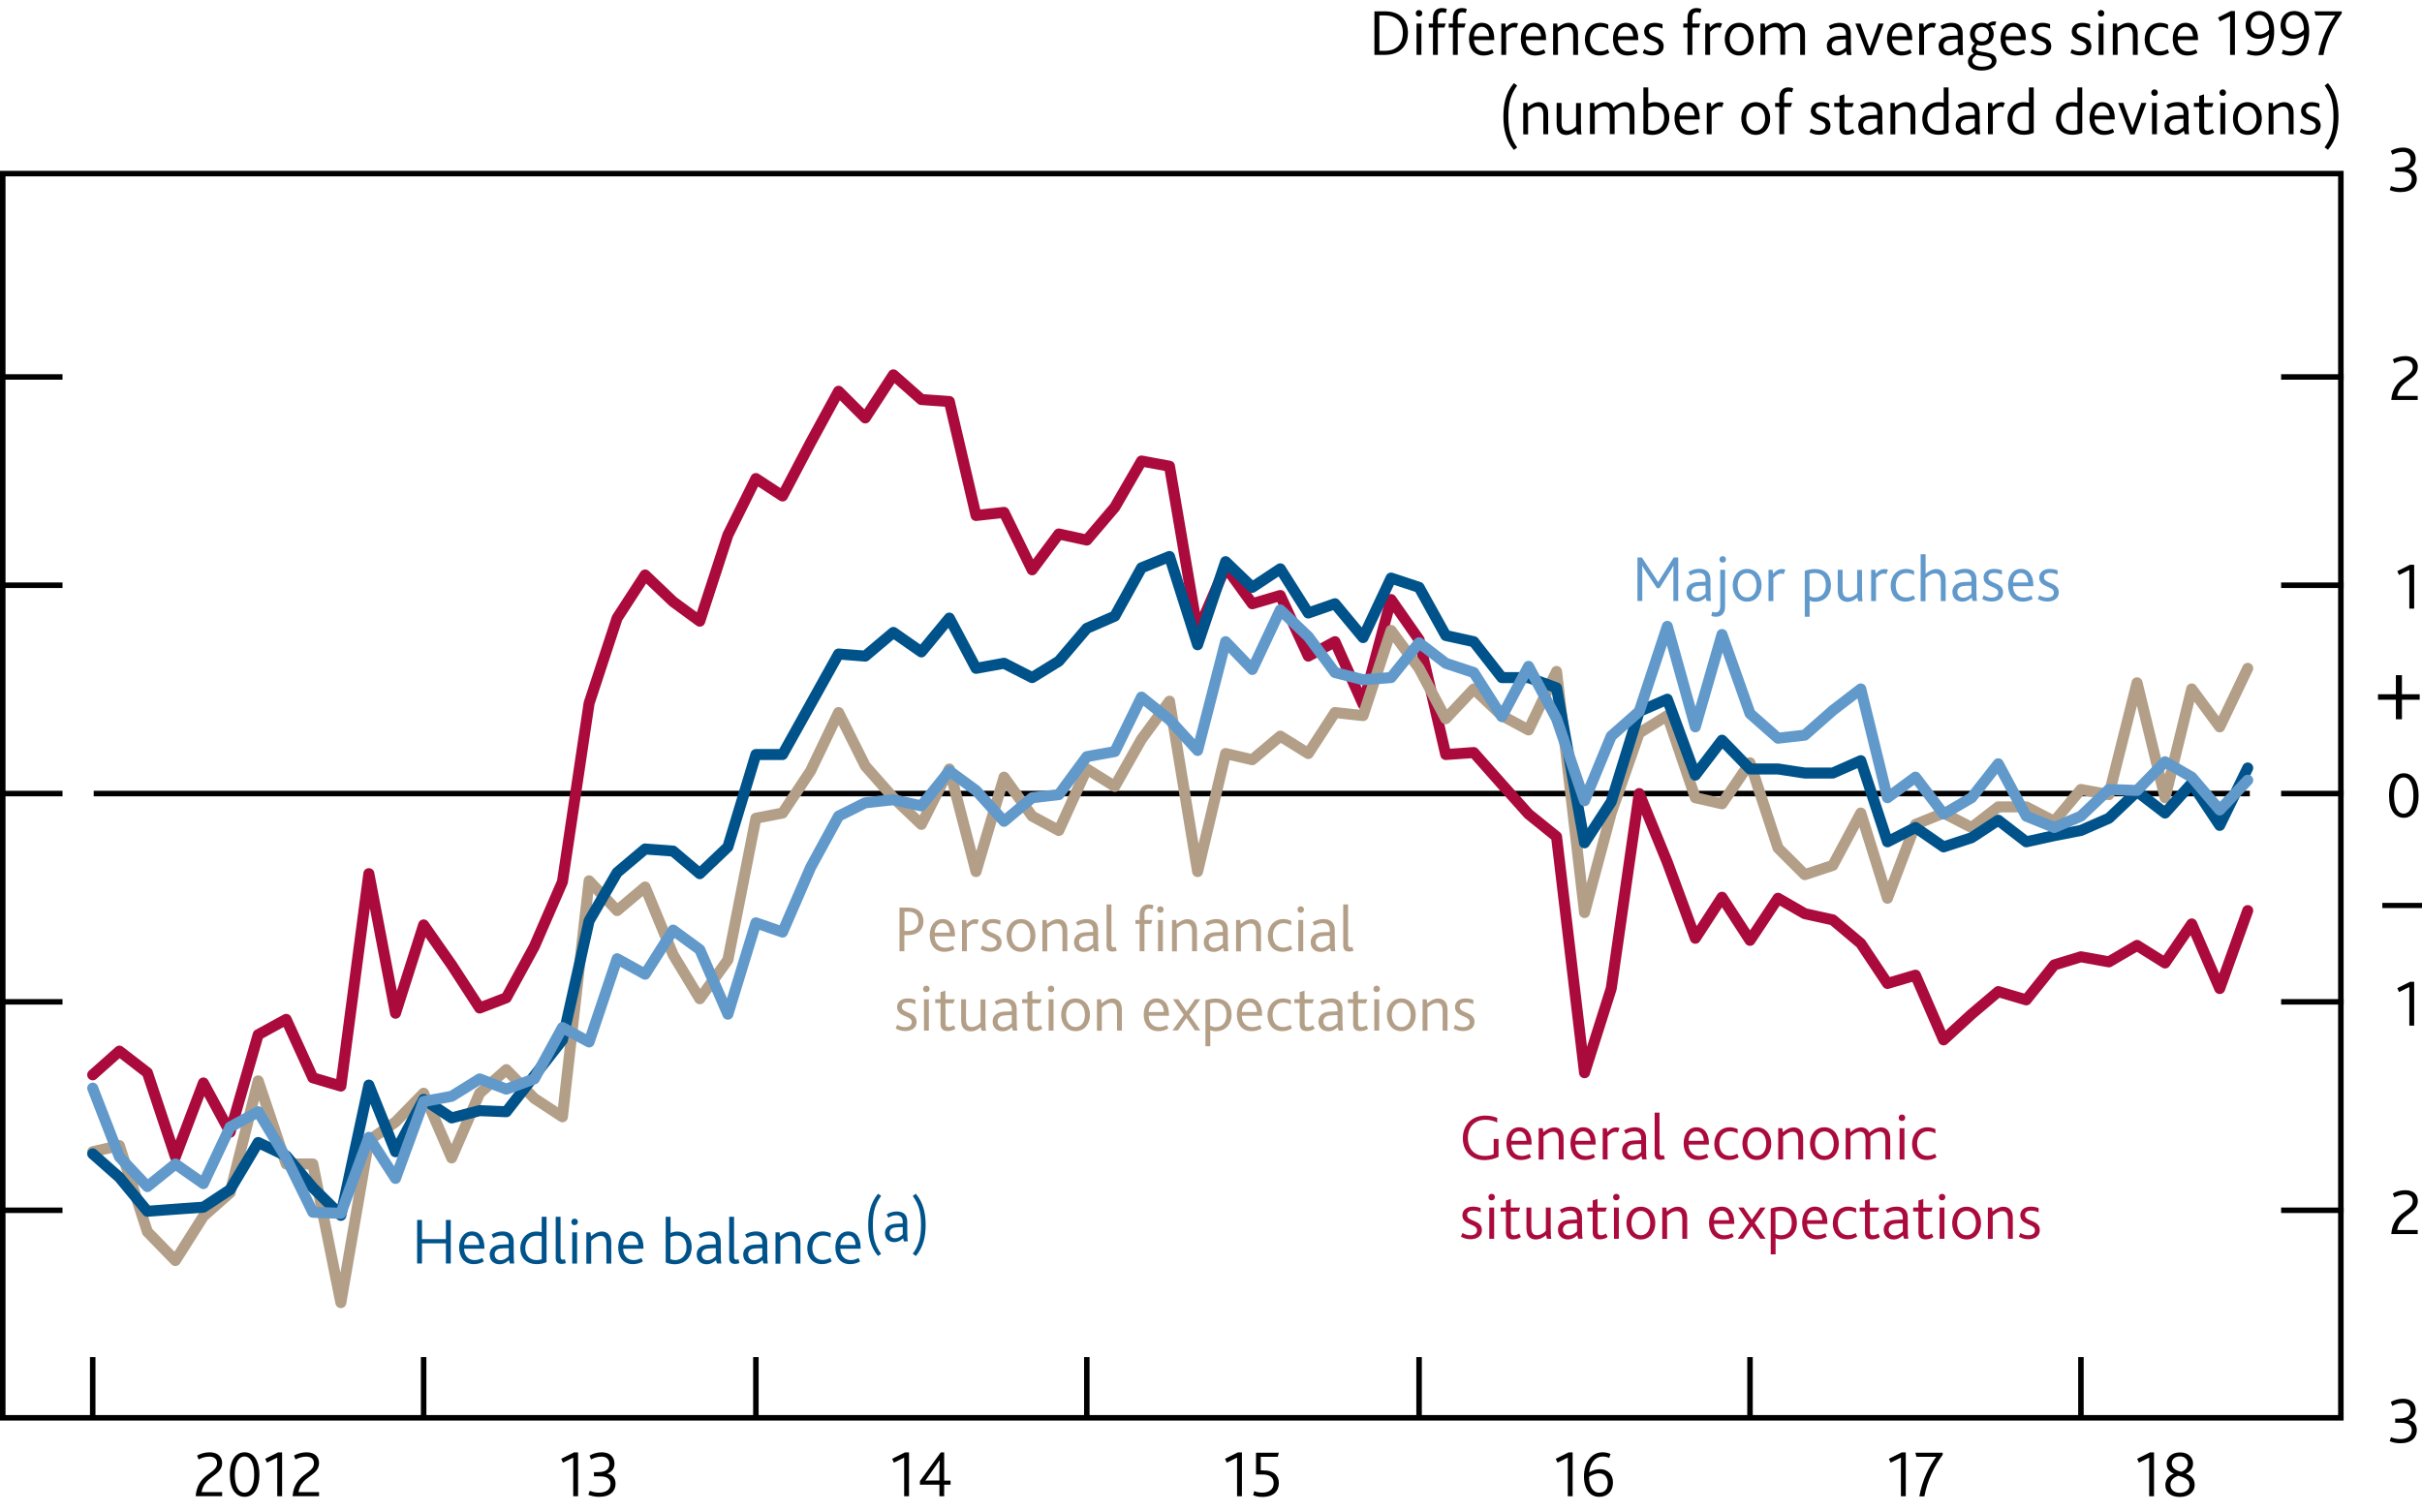 <?xml version="1.0" encoding="utf-8"?>
<!-- Generator: Adobe Illustrator 16.0.0, SVG Export Plug-In . SVG Version: 6.00 Build 0)  -->
<!DOCTYPE svg PUBLIC "-//W3C//DTD SVG 1.1//EN" "http://www.w3.org/Graphics/SVG/1.1/DTD/svg11.dtd">
<svg version="1.1" xmlns="http://www.w3.org/2000/svg" xmlns:xlink="http://www.w3.org/1999/xlink" x="0px" y="0px"
	 width="219.71px" height="137.2px" viewBox="0 0 219.71 137.2" enable-background="new 0 0 219.71 137.2" xml:space="preserve">
<g id="Fan_chart_colours" display="none">
	<polyline display="inline" fill-rule="evenodd" clip-rule="evenodd" fill="#F8BFAD" stroke="#F8BFAD" stroke-width="0.01" points="
		227.27,20.33 231.7,39.01 236.14,42.89 240.57,46.33 245.01,49.08 249.44,48.42 253.88,50.51 258.31,51.91 262.74,53.6 
		267.18,54.9 271.61,55.4 276.05,55.94 280.48,56.48 284.92,56.81 284.92,64.81 280.48,64.47 276.05,63.85 271.61,63.24 
		267.18,62.7 262.74,61.1 258.31,59.26 253.88,57.72 249.44,55.48 245.01,55.78 240.57,52.16 236.14,47.52 231.7,42.23 
		227.27,20.33 	"/>
	<polyline display="inline" fill-rule="evenodd" clip-rule="evenodd" fill="#F8BFAD" stroke="#F8BFAD" stroke-width="0.01" points="
		227.27,20.33 231.7,36.85 236.14,39.76 240.57,42.39 245.01,44.55 249.44,43.66 253.88,45.65 258.31,46.95 262.74,48.54 
		267.18,49.65 271.61,50.11 276.05,50.6 280.48,51.09 284.92,51.41 284.92,56.81 280.48,56.48 276.05,55.94 271.61,55.4 
		267.18,54.9 262.74,53.6 258.31,51.91 253.88,50.51 249.44,48.42 245.01,49.08 240.57,46.33 236.14,42.89 231.7,39.01 
		227.27,20.33 	"/>
	<polyline display="inline" fill-rule="evenodd" clip-rule="evenodd" fill="#F8BFAD" stroke="#F8BFAD" stroke-width="0.01" points="
		227.27,20.33 231.7,35.12 236.14,37.27 240.57,39.26 245.01,40.96 249.44,39.88 253.88,41.79 258.31,43.01 262.74,44.52 
		267.18,45.47 271.61,45.9 276.05,46.36 280.48,46.8 284.92,47.12 284.92,51.41 280.48,51.09 276.05,50.6 271.61,50.11 
		267.18,49.65 262.74,48.54 258.31,46.95 253.88,45.65 249.44,43.66 245.01,44.55 240.57,42.39 236.14,39.76 231.7,36.85 
		227.27,20.33 	"/>
	<polyline display="inline" fill-rule="evenodd" clip-rule="evenodd" fill="#F18670" stroke="#F18670" stroke-width="0.01" points="
		227.27,20.33 231.7,33.64 236.14,35.14 240.57,36.58 245.01,37.87 249.44,36.63 253.88,38.47 258.31,39.62 262.74,41.07 
		267.18,41.88 271.61,42.3 276.05,42.73 280.48,43.13 284.92,43.44 284.92,47.12 280.48,46.8 276.05,46.36 271.61,45.9 
		267.18,45.47 262.74,44.52 258.31,43.01 253.88,41.79 249.44,39.88 245.01,40.96 240.57,39.26 236.14,37.27 231.7,35.12 
		227.27,20.33 	"/>
	<polyline display="inline" fill-rule="evenodd" clip-rule="evenodd" fill="#F18670" stroke="#F18670" stroke-width="0.01" points="
		227.27,20.33 231.7,32.32 236.14,33.23 240.57,34.17 245.01,35.1 249.44,33.71 253.88,35.5 258.31,36.59 262.74,37.97 
		267.18,38.66 271.61,39.05 276.05,39.46 280.48,39.82 284.92,40.13 284.92,43.44 280.48,43.13 276.05,42.73 271.61,42.3 
		267.18,41.88 262.74,41.07 258.31,39.62 253.88,38.47 249.44,36.63 245.01,37.87 240.57,36.58 236.14,35.14 231.7,33.64 
		227.27,20.33 	"/>
	<polyline display="inline" fill-rule="evenodd" clip-rule="evenodd" fill="#F18670" stroke="#F18670" stroke-width="0.01" points="
		227.27,20.33 231.7,31.08 236.14,31.45 240.57,31.94 245.01,32.54 249.44,31.01 253.88,32.74 258.31,33.78 262.74,35.1 
		267.18,35.68 271.61,36.05 276.05,36.43 280.48,36.76 284.92,37.07 284.92,40.13 280.48,39.82 276.05,39.46 271.61,39.05 
		267.18,38.66 262.74,37.97 258.31,36.59 253.88,35.5 249.44,33.71 245.01,35.1 240.57,34.17 236.14,33.23 231.7,32.32 
		227.27,20.33 	"/>
	<polyline display="inline" fill-rule="evenodd" clip-rule="evenodd" fill="#E94D3F" stroke="#E94D3F" stroke-width="0.01" points="
		227.27,20.33 231.7,29.92 236.14,29.77 240.57,29.82 245.01,30.1 249.44,28.45 253.88,30.12 258.31,31.1 262.74,32.37 
		267.18,32.84 271.61,33.2 276.05,33.56 280.48,33.86 284.92,34.16 284.92,37.07 280.48,36.76 276.05,36.43 271.61,36.05 
		267.18,35.68 262.74,35.1 258.31,33.78 253.88,32.74 249.44,31.01 245.01,32.54 240.57,31.94 236.14,31.45 231.7,31.08 
		227.27,20.33 	"/>
	<polyline display="inline" fill-rule="evenodd" clip-rule="evenodd" fill="#E94D3F" stroke="#E94D3F" stroke-width="0.01" points="
		227.27,20.33 231.7,28.79 236.14,28.14 240.57,27.77 245.01,27.75 249.44,25.97 253.88,27.59 258.31,28.52 262.74,29.74 
		267.18,30.1 271.61,30.45 276.05,30.78 280.48,31.05 284.92,31.35 284.92,34.16 280.48,33.86 276.05,33.56 271.61,33.2 
		267.18,32.84 262.74,32.37 258.31,31.1 253.88,30.12 249.44,28.45 245.01,30.1 240.57,29.82 236.14,29.77 231.7,29.92 
		227.27,20.33 	"/>
	<polyline display="inline" fill-rule="evenodd" clip-rule="evenodd" fill="#E94D3F" stroke="#E94D3F" stroke-width="0.01" points="
		227.27,20.33 231.7,26.56 236.14,24.93 240.57,23.73 245.01,23.11 249.44,21.09 253.88,22.61 258.31,23.43 262.74,24.55 
		267.18,24.71 271.61,25.02 276.05,25.31 280.48,25.52 284.92,25.81 284.92,31.35 280.48,31.05 276.05,30.78 271.61,30.45 
		267.18,30.1 262.74,29.74 258.31,28.52 253.88,27.59 249.44,25.97 245.01,27.75 240.57,27.77 236.14,28.14 231.7,28.79 
		227.27,20.33 	"/>
	<polyline display="inline" fill-rule="evenodd" clip-rule="evenodd" fill="#E94D3F" stroke="#E94D3F" stroke-width="0.01" points="
		227.27,20.33 231.7,25.44 236.14,23.3 240.57,21.68 245.01,20.75 249.44,18.61 253.88,20.08 258.31,20.85 262.74,21.92 
		267.18,21.98 271.61,22.26 276.05,22.53 280.48,22.71 284.92,23 284.92,25.81 280.48,25.52 276.05,25.31 271.61,25.02 
		267.18,24.71 262.74,24.55 258.31,23.43 253.88,22.61 249.44,21.09 245.01,23.11 240.57,23.73 236.14,24.93 231.7,26.56 
		227.27,20.33 	"/>
	<polyline display="inline" fill-rule="evenodd" clip-rule="evenodd" fill="#E94D3F" stroke="#E94D3F" stroke-width="0.01" points="
		227.27,20.33 231.7,24.27 236.14,21.62 240.57,19.56 245.01,18.32 249.44,16.04 253.88,17.46 258.31,18.18 262.74,19.19 
		267.18,19.14 271.61,19.42 276.05,19.66 280.48,19.81 284.92,20.09 284.92,23 280.48,22.71 276.05,22.53 271.61,22.26 
		267.18,21.98 262.74,21.92 258.31,20.85 253.88,20.08 249.44,18.61 245.01,20.75 240.57,21.68 236.14,23.3 231.7,25.44 
		227.27,20.33 	"/>
	<polyline display="inline" fill-rule="evenodd" clip-rule="evenodd" fill="#F18670" stroke="#F18670" stroke-width="0.01" points="
		227.27,20.33 231.7,23.04 236.14,19.85 240.57,17.33 245.01,15.75 249.44,13.34 253.88,14.7 258.31,15.37 262.74,16.32 
		267.18,16.16 271.61,16.41 276.05,16.63 280.48,16.75 284.92,17.03 284.92,20.09 280.48,19.81 276.05,19.66 271.61,19.42 
		267.18,19.14 262.74,19.19 258.31,18.18 253.88,17.46 249.44,16.04 245.01,18.32 240.57,19.56 236.14,21.62 231.7,24.27 
		227.27,20.33 	"/>
	<polyline display="inline" fill-rule="evenodd" clip-rule="evenodd" fill="#F18670" stroke="#F18670" stroke-width="0.01" points="
		227.27,20.33 231.7,21.71 236.14,17.93 240.57,14.92 245.01,12.98 249.44,10.43 253.88,11.73 258.31,12.33 262.74,13.22 
		267.18,12.94 271.61,13.17 276.05,13.37 280.48,13.45 284.92,13.73 284.92,17.03 280.48,16.75 276.05,16.63 271.61,16.41 
		267.18,16.16 262.74,16.32 258.31,15.37 253.88,14.7 249.44,13.34 245.01,15.75 240.57,17.33 236.14,19.85 231.7,23.04 
		227.27,20.33 	"/>
	<polyline display="inline" fill-rule="evenodd" clip-rule="evenodd" fill="#F18670" stroke="#F18670" stroke-width="0.01" points="
		227.27,20.33 231.7,20.23 236.14,15.8 240.57,12.23 245.01,9.9 249.44,7.18 253.88,8.41 258.31,8.95 262.74,9.77 267.18,9.35 
		271.61,9.56 276.05,9.73 280.48,9.77 284.92,10.05 284.92,13.73 280.48,13.45 276.05,13.37 271.61,13.17 267.18,12.94 
		262.74,13.22 258.31,12.33 253.88,11.73 249.44,10.43 245.01,12.98 240.57,14.92 236.14,17.93 231.7,21.71 227.27,20.33 	"/>
	<polyline display="inline" fill-rule="evenodd" clip-rule="evenodd" fill="#F8BFAD" stroke="#F8BFAD" stroke-width="0.01" points="
		227.27,20.33 231.7,18.51 236.14,13.31 240.57,9.11 245.01,6.3 249.44,3.4 253.88,4.55 258.31,5 262.74,5.75 267.18,5.18 
		271.61,5.36 276.05,5.49 280.48,5.49 284.92,5.75 284.92,10.05 280.48,9.77 276.05,9.73 271.61,9.56 267.18,9.35 262.74,9.77 
		258.31,8.95 253.88,8.41 249.44,7.18 245.01,9.9 240.57,12.23 236.14,15.8 231.7,20.23 227.27,20.33 	"/>
	<polyline display="inline" fill-rule="evenodd" clip-rule="evenodd" fill="#F8BFAD" stroke="#F8BFAD" stroke-width="0.01" points="
		227.27,20.33 231.7,16.34 236.14,10.19 240.57,5.17 245.01,1.78 249.44,-1.36 253.88,-0.31 258.31,0.04 262.74,0.69 267.18,-0.08 
		271.61,0.07 276.05,0.15 280.48,0.1 284.92,0.35 284.92,5.75 280.48,5.49 276.05,5.49 271.61,5.36 267.18,5.18 262.74,5.75 
		258.31,5 253.88,4.55 249.44,3.4 245.01,6.3 240.57,9.11 236.14,13.31 231.7,18.51 227.27,20.33 	"/>
	<polyline display="inline" fill-rule="evenodd" clip-rule="evenodd" fill="#F8BFAD" stroke="#F8BFAD" stroke-width="0.01" points="
		227.27,20.33 231.7,13.13 236.14,5.55 240.57,-0.66 245.01,-4.92 249.44,-8.42 253.88,-7.52 258.31,-7.31 262.74,-6.81 
		267.18,-7.88 271.61,-7.78 276.05,-7.75 280.48,-7.9 284.92,-7.65 284.92,0.35 280.48,0.1 276.05,0.15 271.61,0.07 267.18,-0.08 
		262.74,0.69 258.31,0.04 253.88,-0.31 249.44,-1.36 245.01,1.78 240.57,5.17 236.14,10.19 231.7,16.34 227.27,20.33 	"/>
	
		<polyline display="inline" fill-rule="evenodd" clip-rule="evenodd" fill="#FBD9CD" stroke="#FBD9CD" stroke-width="0.01" stroke-linecap="square" stroke-miterlimit="10" points="
		225.86,96.01 230.93,117.29 236.01,122.62 241.09,128.06 246.16,133.42 251.24,134.14 256.31,136.94 261.39,138.25 266.46,139.08 
		271.54,140.14 276.61,140.29 281.69,140.5 286.77,140.72 291.84,140.74 291.84,149.85 286.77,149.83 281.69,149.51 276.61,149.23 
		271.54,149.02 266.46,147.62 261.39,146.62 256.31,145.15 251.24,142.18 246.16,141.06 241.09,134.7 236.01,127.9 230.93,120.96 
		225.86,96.01 	"/>
	
		<polyline display="inline" fill-rule="evenodd" clip-rule="evenodd" fill="#F9C5B4" stroke="#F9C5B4" stroke-width="0.01" stroke-linecap="square" stroke-miterlimit="10" points="
		225.86,96.01 230.93,114.82 236.01,119.05 241.09,123.57 246.16,128.27 251.24,128.72 256.31,131.4 261.39,132.6 266.46,133.32 
		271.54,134.15 276.61,134.26 281.69,134.42 286.77,134.58 291.84,134.59 291.84,140.74 286.77,140.72 281.69,140.5 276.61,140.29 
		271.54,140.14 266.46,139.08 261.39,138.25 256.31,136.94 251.24,134.14 246.16,133.42 241.09,128.06 236.01,122.62 230.93,117.29 
		225.86,96.01 	"/>
	
		<polyline display="inline" fill-rule="evenodd" clip-rule="evenodd" fill="#F8BBA8" stroke="#F8BBA8" stroke-width="0.01" stroke-linecap="square" stroke-miterlimit="10" points="
		225.86,96.01 230.93,112.86 236.01,116.22 241.09,120.01 246.16,124.17 251.24,124.41 256.31,127 261.39,128.1 266.46,128.74 
		271.54,129.39 276.61,129.47 281.69,129.59 286.77,129.7 291.84,129.7 291.84,134.59 286.77,134.58 281.69,134.42 276.61,134.26 
		271.54,134.15 266.46,133.32 261.39,132.6 256.31,131.4 251.24,128.72 246.16,128.27 241.09,123.57 236.01,119.05 230.93,114.82 
		225.86,96.01 	"/>
	
		<polyline display="inline" fill-rule="evenodd" clip-rule="evenodd" fill="#F6B09B" stroke="#F6B09B" stroke-width="0.01" stroke-linecap="square" stroke-miterlimit="10" points="
		225.86,96.01 230.93,111.17 236.01,113.79 241.09,116.95 246.16,120.66 251.24,120.71 256.31,123.22 261.39,124.25 266.46,124.8 
		271.54,125.3 276.61,125.35 281.69,125.44 286.77,125.51 291.84,125.5 291.84,129.7 286.77,129.7 281.69,129.59 276.61,129.47 
		271.54,129.39 266.46,128.74 261.39,128.1 256.31,127 251.24,124.41 246.16,124.17 241.09,120.01 236.01,116.22 230.93,112.86 
		225.86,96.01 	"/>
	
		<polyline display="inline" fill-rule="evenodd" clip-rule="evenodd" fill="#F39A82" stroke="#F39A82" stroke-width="0.01" stroke-linecap="square" stroke-miterlimit="10" points="
		225.86,96.01 230.93,109.66 236.01,111.61 241.09,114.2 246.16,117.51 251.24,117.39 256.31,119.83 261.39,120.79 266.46,121.27 
		271.54,121.63 276.61,121.67 281.69,121.72 286.77,121.74 291.84,121.74 291.84,125.5 286.77,125.51 281.69,125.44 276.61,125.35 
		271.54,125.3 266.46,124.8 261.39,124.25 256.31,123.22 251.24,120.71 246.16,120.66 241.09,116.95 236.01,113.79 230.93,111.17 
		225.86,96.01 	"/>
	
		<polyline display="inline" fill-rule="evenodd" clip-rule="evenodd" fill="#F0836B" stroke="#F0836B" stroke-width="0.01" stroke-linecap="square" stroke-miterlimit="10" points="
		225.86,96.01 230.93,108.26 236.01,109.59 241.09,111.66 246.16,114.58 251.24,114.31 256.31,116.69 261.39,117.58 266.46,118 
		271.54,118.23 276.61,118.24 281.69,118.27 286.77,118.26 291.84,118.24 291.84,121.74 286.77,121.74 281.69,121.72 276.61,121.67 
		271.54,121.63 266.46,121.27 261.39,120.79 256.31,119.83 251.24,117.39 246.16,117.51 241.09,114.2 236.01,111.61 230.93,109.66 
		225.86,96.01 	"/>
	
		<polyline display="inline" fill-rule="evenodd" clip-rule="evenodd" fill="#ED6A55" stroke="#ED6A55" stroke-width="0.01" stroke-linecap="square" stroke-miterlimit="10" points="
		225.86,96.01 230.93,106.93 236.01,107.67 241.09,109.25 246.16,111.81 251.24,111.39 256.31,113.71 261.39,114.54 266.46,114.9 
		271.54,115.01 276.61,115 281.69,115 286.77,114.95 291.84,114.94 291.84,118.24 286.77,118.26 281.69,118.27 276.61,118.24 
		271.54,118.23 266.46,118 261.39,117.58 256.31,116.69 251.24,114.31 246.16,114.58 241.09,111.66 236.01,109.59 230.93,108.26 
		225.86,96.01 	"/>
	
		<polyline display="inline" fill-rule="evenodd" clip-rule="evenodd" fill="#EB5D4B" stroke="#EB5D4B" stroke-width="0.01" stroke-linecap="square" stroke-miterlimit="10" points="
		225.86,96.01 230.93,105.64 236.01,105.82 241.09,106.91 246.16,109.12 251.24,108.56 256.31,110.82 261.39,111.6 266.46,111.89 
		271.54,111.88 276.61,111.86 281.69,111.84 286.77,111.75 291.84,111.73 291.84,114.94 286.77,114.95 281.69,115 276.61,115 
		271.54,115.01 266.46,114.9 261.39,114.54 256.31,113.71 251.24,111.39 246.16,111.81 241.09,109.25 236.01,107.67 230.93,106.93 
		225.86,96.01 	"/>
	
		<polyline display="inline" fill-rule="evenodd" clip-rule="evenodd" fill="#E94D3F" stroke="#E94D3F" stroke-width="0.01" stroke-linecap="square" stroke-miterlimit="10" points="
		225.86,96.01 230.93,103.11 236.01,102.17 241.09,102.31 246.16,103.84 251.24,103 256.31,105.15 261.39,105.8 266.46,105.98 
		271.54,105.74 276.61,105.67 281.69,105.6 286.77,105.45 291.84,105.42 291.84,111.73 286.77,111.75 281.69,111.84 276.61,111.86 
		271.54,111.88 266.46,111.89 261.39,111.6 256.31,110.82 251.24,108.56 246.16,109.12 241.09,106.91 236.01,105.82 230.93,105.64 
		225.86,96.01 	"/>
	
		<polyline display="inline" fill-rule="evenodd" clip-rule="evenodd" fill="#EB5D4B" stroke="#EB5D4B" stroke-width="0.01" stroke-linecap="square" stroke-miterlimit="10" points="
		225.86,96.01 230.93,101.82 236.01,100.31 241.09,99.98 246.16,101.16 251.24,100.17 256.31,102.26 261.39,102.86 266.46,102.98 
		271.54,102.62 276.61,102.53 281.69,102.44 286.77,102.25 291.84,102.22 291.84,105.42 286.77,105.45 281.69,105.6 276.61,105.67 
		271.54,105.74 266.46,105.98 261.39,105.8 256.31,105.15 251.24,103 246.16,103.84 241.09,102.31 236.01,102.17 230.93,103.11 
		225.86,96.01 	"/>
	
		<polyline display="inline" fill-rule="evenodd" clip-rule="evenodd" fill="#ED6A55" stroke="#ED6A55" stroke-width="0.01" stroke-linecap="square" stroke-miterlimit="10" points="
		225.86,96.01 230.93,100.5 236.01,98.39 241.09,97.56 246.16,98.38 251.24,97.26 256.31,99.28 261.39,99.82 266.46,99.88 
		271.54,99.39 276.61,99.29 281.69,99.17 286.77,98.94 291.84,98.91 291.84,102.22 286.77,102.25 281.69,102.44 276.61,102.53 
		271.54,102.62 266.46,102.98 261.39,102.86 256.31,102.26 251.24,100.17 246.16,101.16 241.09,99.98 236.01,100.31 230.93,101.82 
		225.86,96.01 	"/>
	
		<polyline display="inline" fill-rule="evenodd" clip-rule="evenodd" fill="#F0836B" stroke="#F0836B" stroke-width="0.01" stroke-linecap="square" stroke-miterlimit="10" points="
		225.86,96.01 230.93,99.09 236.01,96.37 241.09,95.02 246.16,95.46 251.24,94.18 256.31,96.14 261.39,96.61 266.46,96.61 
		271.54,96 276.61,95.87 281.69,95.71 286.77,95.46 291.84,95.42 291.84,98.91 286.77,98.94 281.69,99.17 276.61,99.29 
		271.54,99.39 266.46,99.88 261.39,99.82 256.31,99.28 251.24,97.26 246.16,98.38 241.09,97.56 236.01,98.39 230.93,100.5 
		225.86,96.01 	"/>
	
		<polyline display="inline" fill-rule="evenodd" clip-rule="evenodd" fill="#F39A82" stroke="#F39A82" stroke-width="0.01" stroke-linecap="square" stroke-miterlimit="10" points="
		225.86,96.01 230.93,97.58 236.01,94.19 241.09,92.27 246.16,92.3 251.24,90.86 256.31,92.75 261.39,93.15 266.46,93.08 
		271.54,92.33 276.61,92.18 281.69,91.99 286.77,91.7 291.84,91.65 291.84,95.42 286.77,95.46 281.69,95.71 276.61,95.87 271.54,96 
		266.46,96.61 261.39,96.61 256.31,96.14 251.24,94.18 246.16,95.46 241.09,95.02 236.01,96.37 230.93,99.09 225.86,96.01 	"/>
	
		<polyline display="inline" fill-rule="evenodd" clip-rule="evenodd" fill="#F6B09B" stroke="#F6B09B" stroke-width="0.01" stroke-linecap="square" stroke-miterlimit="10" points="
		225.86,96.01 230.93,95.89 236.01,91.76 241.09,89.21 246.16,88.79 251.24,87.16 256.31,88.97 261.39,89.3 266.46,89.15 
		271.54,88.24 276.61,88.06 281.69,87.85 286.77,87.51 291.84,87.46 291.84,91.65 286.77,91.7 281.69,91.99 276.61,92.18 
		271.54,92.33 266.46,93.08 261.39,93.15 256.31,92.75 251.24,90.86 246.16,92.3 241.09,92.27 236.01,94.19 230.93,97.58 
		225.86,96.01 	"/>
	
		<polyline display="inline" fill-rule="evenodd" clip-rule="evenodd" fill="#F8BBA8" stroke="#F8BBA8" stroke-width="0.01" stroke-linecap="square" stroke-miterlimit="10" points="
		225.86,96.01 230.93,93.93 236.01,88.93 241.09,85.65 246.16,84.69 251.24,82.85 256.31,84.57 261.39,84.81 266.46,84.57 
		271.54,83.48 276.61,83.27 281.69,83.02 286.77,82.62 291.84,82.57 291.84,87.46 286.77,87.51 281.69,87.85 276.61,88.06 
		271.54,88.24 266.46,89.15 261.39,89.3 256.31,88.97 251.24,87.16 246.16,88.79 241.09,89.21 236.01,91.76 230.93,95.89 
		225.86,96.01 	"/>
	
		<polyline display="inline" fill-rule="evenodd" clip-rule="evenodd" fill="#F9C5B4" stroke="#F9C5B4" stroke-width="0.01" stroke-linecap="square" stroke-miterlimit="10" points="
		225.86,96.01 230.93,91.46 236.01,85.36 241.09,81.16 246.16,79.54 251.24,77.42 256.31,79.03 261.39,79.16 266.46,78.8 
		271.54,77.49 276.61,77.25 281.69,76.94 286.77,76.48 291.84,76.41 291.84,82.57 286.77,82.62 281.69,83.02 276.61,83.27 
		271.54,83.48 266.46,84.57 261.39,84.81 256.31,84.57 251.24,82.85 246.16,84.69 241.09,85.65 236.01,88.93 230.93,93.93 
		225.86,96.01 	"/>
	
		<polyline display="inline" fill-rule="evenodd" clip-rule="evenodd" fill="#FBD9CD" stroke="#FBD9CD" stroke-width="0.01" stroke-linecap="square" stroke-miterlimit="10" points="
		225.86,96.01 230.93,87.8 236.01,80.08 241.09,74.52 246.16,71.9 251.24,69.38 256.31,70.83 261.39,70.78 266.46,70.26 
		271.54,68.61 276.61,68.31 281.69,67.93 286.77,67.37 291.84,67.3 291.84,76.41 286.77,76.48 281.69,76.94 276.61,77.25 
		271.54,77.49 266.46,78.8 261.39,79.16 256.31,79.03 251.24,77.42 246.16,79.54 241.09,81.16 236.01,85.36 230.93,91.46 
		225.86,96.01 	"/>
	<path display="inline" fill="none" stroke="#E40520" stroke-linecap="round" stroke-linejoin="round" stroke-miterlimit="10" d="
		M225.85,96"/>
	<polyline display="inline" fill-rule="evenodd" clip-rule="evenodd" fill="#ACCEBD" stroke="#ACCEBD" stroke-width="0.01" points="
		299.26,36.02 304.86,27.47 310.46,22.62 316.07,21.77 321.67,22.99 327.27,25.49 332.87,28.4 338.48,29.97 344.08,31.1 
		349.68,31.8 355.29,32.58 360.89,32.97 366.49,32.76 372.09,32.03 372.09,38.01 366.49,38.63 360.89,38.74 355.29,38.22 
		349.68,37.34 344.08,36.48 338.48,35.2 332.87,33.47 327.27,30.41 321.67,27.74 316.07,26.35 310.46,27.03 304.86,31.72 
		299.26,40.11 	"/>
	<polyline display="inline" fill-rule="evenodd" clip-rule="evenodd" fill="#ACCEBD" stroke="#ACCEBD" stroke-width="0.01" points="
		299.26,33.26 304.86,24.6 310.46,19.64 316.07,18.68 321.67,19.79 327.27,22.17 332.87,24.98 338.48,26.45 344.08,27.47 
		349.68,28.06 355.29,28.76 360.89,29.09 366.49,28.8 372.09,27.99 372.09,32.03 366.49,32.76 360.89,32.97 355.29,32.58 
		349.68,31.8 344.08,31.1 338.48,29.97 332.87,28.4 327.27,25.49 321.67,22.99 316.07,21.77 310.46,22.62 304.86,27.47 
		299.26,36.02 	"/>
	<polyline display="inline" fill-rule="evenodd" clip-rule="evenodd" fill="#ACCEBD" stroke="#ACCEBD" stroke-width="0.01" points="
		299.26,31.07 304.86,22.32 310.46,17.27 316.07,16.22 321.67,17.24 327.27,19.53 332.87,22.26 338.48,23.65 344.08,24.59 
		349.68,25.1 355.29,25.74 360.89,26 366.49,25.65 372.09,24.79 372.09,27.99 366.49,28.8 360.89,29.09 355.29,28.76 349.68,28.06 
		344.08,27.47 338.48,26.45 332.87,24.98 327.27,22.17 321.67,19.79 316.07,18.68 310.46,19.64 304.86,24.6 299.26,33.26 	"/>
	<polyline display="inline" fill-rule="evenodd" clip-rule="evenodd" fill="#77B39C" stroke="#77B39C" stroke-width="0.01" points="
		299.26,29.19 304.86,20.36 310.46,15.24 316.07,14.11 321.67,15.06 327.27,17.27 332.87,19.92 338.48,21.25 344.08,22.12 
		349.68,22.55 355.29,23.14 360.89,23.35 366.49,22.95 372.09,22.03 372.09,24.79 366.49,25.65 360.89,26 355.29,25.74 349.68,25.1 
		344.08,24.59 338.48,23.65 332.87,22.26 327.27,19.53 321.67,17.24 316.07,16.22 310.46,17.27 304.86,22.32 299.26,31.07 	"/>
	<polyline display="inline" fill-rule="evenodd" clip-rule="evenodd" fill="#77B39C" stroke="#77B39C" stroke-width="0.01" points="
		299.26,27.5 304.86,18.61 310.46,13.41 316.07,12.22 321.67,13.09 327.27,15.24 332.87,17.83 338.48,19.08 344.08,19.89 
		349.68,20.26 355.29,20.81 360.89,20.97 366.49,20.52 372.09,19.56 372.09,22.03 366.49,22.95 360.89,23.35 355.29,23.14 
		349.68,22.55 344.08,22.12 338.48,21.25 332.87,19.92 327.27,17.27 321.67,15.06 316.07,14.11 310.46,15.24 304.86,20.36 
		299.26,29.19 	"/>
	<polyline display="inline" fill-rule="evenodd" clip-rule="evenodd" fill="#77B39C" stroke="#77B39C" stroke-width="0.01" points="
		299.26,25.93 304.86,16.98 310.46,11.72 316.07,10.46 321.67,11.27 327.27,13.36 332.87,15.89 338.48,17.09 344.08,17.83 
		349.68,18.14 355.29,18.64 360.89,18.76 366.49,18.28 372.09,17.27 372.09,19.56 366.49,20.52 360.89,20.97 355.29,20.81 
		349.68,20.26 344.08,19.89 338.48,19.08 332.87,17.83 327.27,15.24 321.67,13.09 316.07,12.22 310.46,13.41 304.86,18.61 
		299.26,27.5 	"/>
	<polyline display="inline" fill-rule="evenodd" clip-rule="evenodd" fill="#008D68" stroke="#008D68" stroke-width="0.01" points="
		299.26,24.45 304.86,15.44 310.46,10.12 316.07,8.8 321.67,9.55 327.27,11.57 332.87,14.05 338.48,15.19 344.08,15.88 
		349.68,16.13 355.29,16.59 360.89,16.67 366.49,16.14 372.09,15.09 372.09,17.27 366.49,18.28 360.89,18.76 355.29,18.64 
		349.68,18.14 344.08,17.83 338.48,17.09 332.87,15.89 327.27,13.36 321.67,11.27 316.07,10.46 310.46,11.72 304.86,16.98 
		299.26,25.93 	"/>
	<polyline display="inline" fill-rule="evenodd" clip-rule="evenodd" fill="#008D68" stroke="#008D68" stroke-width="0.01" points="
		299.26,23.01 304.86,13.94 310.46,8.57 316.07,7.19 321.67,7.88 327.27,9.84 332.87,12.27 338.48,13.35 344.08,13.99 349.68,14.19 
		355.29,14.6 360.89,14.65 366.49,14.07 372.09,12.99 372.09,15.09 366.49,16.14 360.89,16.67 355.29,16.59 349.68,16.13 
		344.08,15.88 338.48,15.19 332.87,14.05 327.27,11.57 321.67,9.55 316.07,8.8 310.46,10.12 304.86,15.44 299.26,24.45 	"/>
	<polyline display="inline" fill-rule="evenodd" clip-rule="evenodd" fill="#008D68" stroke="#008D68" stroke-width="0.01" points="
		299.26,20.18 304.86,11.03 310.46,5.58 316.07,4.13 321.67,4.73 327.27,6.62 332.87,8.98 338.48,10.01 344.08,10.58 349.68,10.71 
		355.29,11.06 360.89,11.02 366.49,10.37 372.09,9.21 372.09,12.99 366.49,14.07 360.89,14.65 355.29,14.6 349.68,14.19 
		344.08,13.99 338.48,13.35 332.87,12.27 327.27,9.84 321.67,7.88 316.07,7.19 310.46,8.57 304.86,13.94 299.26,23.01 	"/>
	<polyline display="inline" fill-rule="evenodd" clip-rule="evenodd" fill="#008D68" stroke="#008D68" stroke-width="0.01" points="
		299.26,18.74 304.86,9.58 310.46,4.11 316.07,2.63 321.67,3.21 327.27,5.07 332.87,7.43 338.48,8.45 344.08,9.01 349.68,9.14 
		355.29,9.44 360.89,9.37 366.49,8.68 372.09,7.47 372.09,9.21 366.49,10.37 360.89,11.02 355.29,11.06 349.68,10.71 344.08,10.58 
		338.48,10.01 332.87,8.98 327.27,6.62 321.67,4.73 316.07,4.13 310.46,5.58 304.86,11.03 299.26,20.18 	"/>
	<polyline display="inline" fill-rule="evenodd" clip-rule="evenodd" fill="#008D68" stroke="#008D68" stroke-width="0.01" points="
		299.26,17.26 304.86,8.07 310.46,2.58 316.07,1.07 321.67,1.64 327.27,3.47 332.87,5.83 338.48,6.83 344.08,7.39 349.68,7.5 
		355.29,7.77 360.89,7.65 366.49,6.92 372.09,5.67 372.09,7.47 366.49,8.68 360.89,9.37 355.29,9.44 349.68,9.14 344.08,9.01 
		338.48,8.45 332.87,7.43 327.27,5.07 321.67,3.21 316.07,2.63 310.46,4.11 304.86,9.58 299.26,18.74 	"/>
	<polyline display="inline" fill-rule="evenodd" clip-rule="evenodd" fill="#77B39C" stroke="#77B39C" stroke-width="0.01" points="
		299.26,15.7 304.86,6.49 310.46,0.97 316.07,-0.56 321.67,-0.02 327.27,1.79 332.87,4.14 338.48,5.13 344.08,5.68 349.68,5.78 
		355.29,6 360.89,5.84 366.49,5.07 372.09,3.78 372.09,5.67 366.49,6.92 360.89,7.65 355.29,7.77 349.68,7.5 344.08,7.39 
		338.48,6.83 332.87,5.83 327.27,3.47 321.67,1.64 316.07,1.07 310.46,2.58 304.86,8.07 299.26,17.26 	"/>
	<polyline display="inline" fill-rule="evenodd" clip-rule="evenodd" fill="#77B39C" stroke="#77B39C" stroke-width="0.01" points="
		299.26,14 304.86,4.78 310.46,-0.77 316.07,-2.32 321.67,-1.81 327.27,-0.02 332.87,2.31 338.48,3.3 344.08,3.84 349.68,3.93 
		355.29,4.1 360.89,3.89 366.49,3.07 372.09,1.74 372.09,3.78 366.49,5.07 360.89,5.84 355.29,6 349.68,5.78 344.08,5.68 
		338.48,5.13 332.87,4.14 327.27,1.79 321.67,-0.02 316.07,-0.56 310.46,0.97 304.86,6.49 299.26,15.7 	"/>
	<polyline display="inline" fill-rule="evenodd" clip-rule="evenodd" fill="#77B39C" stroke="#77B39C" stroke-width="0.01" points="
		299.26,12.13 304.86,2.86 310.46,-2.71 316.07,-4.29 321.67,-3.8 327.27,-2.05 332.87,0.28 338.48,1.26 344.08,1.78 349.68,1.86 
		355.29,1.98 360.89,1.72 366.49,0.85 372.09,-0.54 372.09,1.74 366.49,3.07 360.89,3.89 355.29,4.1 349.68,3.93 344.08,3.84 
		338.48,3.3 332.87,2.31 327.27,-0.02 321.67,-1.81 316.07,-2.32 310.46,-0.77 304.86,4.78 299.26,14 	"/>
	<polyline display="inline" fill-rule="evenodd" clip-rule="evenodd" fill="#ACCEBD" stroke="#ACCEBD" stroke-width="0.01" points="
		299.26,9.93 304.86,0.64 310.46,-4.96 316.07,-6.58 321.67,-6.12 327.27,-4.41 332.87,-2.1 338.48,-1.13 344.08,-0.62 
		349.68,-0.55 355.29,-0.49 360.89,-0.81 366.49,-1.74 372.09,-3.19 372.09,-0.54 366.49,0.85 360.89,1.72 355.29,1.98 349.68,1.86 
		344.08,1.78 338.48,1.26 332.87,0.28 327.27,-2.05 321.67,-3.8 316.07,-4.29 310.46,-2.71 304.86,2.86 299.26,12.13 	"/>
	<polyline display="inline" fill-rule="evenodd" clip-rule="evenodd" fill="#ACCEBD" stroke="#ACCEBD" stroke-width="0.01" points="
		299.26,7.17 304.86,-2.16 310.46,-7.8 316.07,-9.46 321.67,-9.05 327.27,-7.38 332.87,-5.07 338.48,-4.13 344.08,-3.63 
		349.68,-3.58 355.29,-3.6 360.89,-3.99 366.49,-5 372.09,-6.52 372.09,-3.19 366.49,-1.74 360.89,-0.81 355.29,-0.49 349.68,-0.55 
		344.08,-0.62 338.48,-1.13 332.87,-2.1 327.27,-4.41 321.67,-6.12 316.07,-6.58 310.46,-4.96 304.86,0.64 299.26,9.93 	"/>
	<polyline display="inline" fill-rule="evenodd" clip-rule="evenodd" fill="#ACCEBD" stroke="#ACCEBD" stroke-width="0.01" points="
		299.26,3.08 304.86,-6.3 310.46,-12.01 316.07,-13.73 321.67,-13.39 327.27,-11.77 332.87,-9.5 338.48,-8.56 344.08,-8.1 
		349.68,-8.08 355.29,-8.2 360.89,-8.71 366.49,-9.83 372.09,-11.47 372.09,-6.52 366.49,-5 360.89,-3.99 355.29,-3.6 349.68,-3.58 
		344.08,-3.63 338.48,-4.13 332.87,-5.07 327.27,-7.38 321.67,-9.05 316.07,-9.46 310.46,-7.8 304.86,-2.16 299.26,7.17 	"/>
	<polyline display="inline" fill-rule="evenodd" clip-rule="evenodd" fill="#CEE1D8" stroke="#CEE1D8" stroke-width="0.01" points="
		313.37,136.2 319.86,135.04 326.36,132.01 332.85,129.49 339.35,126.89 345.85,126.09 352.34,122.66 358.84,120.53 365.34,116.85 
		371.83,114.93 371.83,122.93 365.34,124.22 358.84,127.53 352.34,129.64 345.85,132.95 339.35,133.37 332.85,136.23 326.36,137.92 
		319.86,141.49 313.37,141.6 	"/>
	<polyline display="inline" fill-rule="evenodd" clip-rule="evenodd" fill="#B5D3C4" stroke="#B5D3C4" stroke-width="0.01" points="
		313.37,132.43 319.86,130.88 326.36,127.92 332.85,125.44 339.35,122.67 345.85,121.21 352.34,117.82 358.84,115.3 365.34,111.53 
		371.83,109.47 371.83,114.93 365.34,116.85 358.84,120.53 352.34,122.66 345.85,126.09 339.35,126.89 332.85,129.49 326.36,132.01 
		319.86,135.04 313.37,136.2 	"/>
	<polyline display="inline" fill-rule="evenodd" clip-rule="evenodd" fill="#A7CBBA" stroke="#A7CBBA" stroke-width="0.01" points="
		313.37,129.37 319.86,127.61 326.36,124.75 332.85,122.1 339.35,119.1 345.85,117.16 352.34,114.11 358.84,111.31 365.34,107.59 
		371.83,104.98 371.83,109.47 365.34,111.53 358.84,115.3 352.34,117.82 345.85,121.21 339.35,122.67 332.85,125.44 326.36,127.92 
		319.86,130.88 313.37,132.43 	"/>
	<polyline display="inline" fill-rule="evenodd" clip-rule="evenodd" fill="#9AC4B0" stroke="#9AC4B0" stroke-width="0.01" points="
		313.37,126.64 319.86,124.65 326.36,121.88 332.85,119.25 339.35,116.15 345.85,113.97 352.34,110.95 358.84,108.03 365.34,104 
		371.83,101.19 371.83,104.98 365.34,107.59 358.84,111.31 352.34,114.11 345.85,117.16 339.35,119.1 332.85,122.1 326.36,124.75 
		319.86,127.61 313.37,129.37 	"/>
	<polyline display="inline" fill-rule="evenodd" clip-rule="evenodd" fill="#7EB69D" stroke="#7EB69D" stroke-width="0.01" points="
		313.37,124.38 319.86,122.04 326.36,119.35 332.85,116.66 339.35,113.5 345.85,110.99 352.34,108.02 358.84,104.98 365.34,100.82 
		371.83,97.77 371.83,101.19 365.34,104 358.84,108.03 352.34,110.95 345.85,113.97 339.35,116.15 332.85,119.25 326.36,121.88 
		319.86,124.65 313.37,126.64 	"/>
	<polyline display="inline" fill-rule="evenodd" clip-rule="evenodd" fill="#5FA88C" stroke="#5FA88C" stroke-width="0.01" points="
		313.37,122.19 319.86,119.73 326.36,116.88 332.85,114.15 339.35,110.92 345.85,108.12 352.34,105.31 358.84,102.16 365.34,97.94 
		371.83,94.66 371.83,97.77 365.34,100.82 358.84,104.98 352.34,108.02 345.85,110.99 339.35,113.5 332.85,116.66 326.36,119.35 
		319.86,122.04 313.37,124.38 	"/>
	<polyline display="inline" fill-rule="evenodd" clip-rule="evenodd" fill="#399B7B" stroke="#399B7B" stroke-width="0.01" points="
		313.37,120.25 319.86,117.4 326.36,114.69 332.85,111.88 339.35,108.44 345.85,105.55 352.34,102.57 358.84,99.57 365.34,95.25 
		371.83,91.57 371.83,94.66 365.34,97.94 358.84,102.16 352.34,105.31 345.85,108.12 339.35,110.92 332.85,114.15 326.36,116.88 
		319.86,119.73 313.37,122.19 	"/>
	<polyline display="inline" fill-rule="evenodd" clip-rule="evenodd" fill="#209472" stroke="#209472" stroke-width="0.01" points="
		313.37,118.36 319.86,115.24 326.36,112.54 332.85,109.74 339.35,106.11 345.85,103.08 352.34,99.99 358.84,96.92 365.34,92.54 
		371.83,88.64 371.83,91.57 365.34,95.25 358.84,99.57 352.34,102.57 345.85,105.55 339.35,108.44 332.85,111.88 326.36,114.69 
		319.86,117.4 313.37,120.25 	"/>
	<polyline display="inline" fill-rule="evenodd" clip-rule="evenodd" fill="#008D68" stroke="#008D68" stroke-width="0.01" points="
		313.37,114.52 319.86,111.13 326.36,108.13 332.85,105.22 339.35,101.56 345.85,97.98 352.34,94.88 358.84,91.73 365.34,87.06 
		371.83,82.89 371.83,88.64 365.34,92.54 358.84,96.92 352.34,99.99 345.85,103.08 339.35,106.11 332.85,109.74 326.36,112.54 
		319.86,115.24 313.37,118.36 	"/>
	<polyline display="inline" fill-rule="evenodd" clip-rule="evenodd" fill="#209472" stroke="#209472" stroke-width="0.01" points="
		313.37,112.53 319.86,108.93 326.36,105.94 332.85,102.88 339.35,99.11 345.85,95.43 352.34,92.23 358.84,88.99 365.34,84.31 
		371.83,79.98 371.83,82.89 365.34,87.06 358.84,91.73 352.34,94.88 345.85,97.98 339.35,101.56 332.85,105.22 326.36,108.13 
		319.86,111.13 313.37,114.52 	"/>
	<polyline display="inline" fill-rule="evenodd" clip-rule="evenodd" fill="#399B7B" stroke="#399B7B" stroke-width="0.01" points="
		313.37,110.52 319.86,106.62 326.36,103.53 332.85,100.46 339.35,96.81 345.85,92.78 352.34,89.45 358.84,86.1 365.34,81.54 
		371.83,76.84 371.83,79.98 365.34,84.31 358.84,88.99 352.34,92.23 345.85,95.43 339.35,99.11 332.85,102.88 326.36,105.94 
		319.86,108.93 313.37,112.53 	"/>
	<polyline display="inline" fill-rule="evenodd" clip-rule="evenodd" fill="#5FA88C" stroke="#5FA88C" stroke-width="0.01" points="
		313.37,108.24 319.86,104.25 326.36,101.04 332.85,97.85 339.35,94.21 345.85,90.02 352.34,86.69 358.84,83.16 365.34,78.4 
		371.83,73.54 371.83,76.84 365.34,81.54 358.84,86.1 352.34,89.45 345.85,92.78 339.35,96.81 332.85,100.46 326.36,103.53 
		319.86,106.62 313.37,110.52 	"/>
	<polyline display="inline" fill-rule="evenodd" clip-rule="evenodd" fill="#7EB69D" stroke="#7EB69D" stroke-width="0.01" points="
		313.37,105.92 319.86,101.81 326.36,98.38 332.85,95.08 339.35,91.29 345.85,87.04 352.34,83.48 358.84,79.8 365.34,75.07 
		371.83,69.95 371.83,73.54 365.34,78.4 358.84,83.16 352.34,86.69 345.85,90.02 339.35,94.21 332.85,97.85 326.36,101.04 
		319.86,104.25 313.37,108.24 	"/>
	<polyline display="inline" fill-rule="evenodd" clip-rule="evenodd" fill="#9AC4B0" stroke="#9AC4B0" stroke-width="0.01" points="
		313.37,103.37 319.86,98.98 326.36,95.51 332.85,92.02 339.35,88.13 345.85,83.77 352.34,80.03 358.84,76.19 365.34,71.43 
		371.83,66 371.83,69.95 365.34,75.07 358.84,79.8 352.34,83.48 345.85,87.04 339.35,91.29 332.85,95.08 326.36,98.38 
		319.86,101.81 313.37,105.92 	"/>
	<polyline display="inline" fill-rule="evenodd" clip-rule="evenodd" fill="#A7CBBA" stroke="#A7CBBA" stroke-width="0.01" points="
		313.37,100.31 319.86,95.81 326.36,92.2 332.85,88.5 339.35,84.49 345.85,80.04 352.34,76.13 358.84,71.87 365.34,67.31 
		371.83,61.42 371.83,66 365.34,71.43 358.84,76.19 352.34,80.03 345.85,83.77 339.35,88.13 332.85,92.02 326.36,95.51 
		319.86,98.98 313.37,103.37 	"/>
	<polyline display="inline" fill-rule="evenodd" clip-rule="evenodd" fill="#B5D3C4" stroke="#B5D3C4" stroke-width="0.01" points="
		313.37,96.54 319.86,91.73 326.36,87.93 332.85,83.84 339.35,79.9 345.85,74.87 352.34,71.01 358.84,66.47 365.34,62.03 
		371.83,55.82 371.83,61.42 365.34,67.31 358.84,71.87 352.34,76.13 345.85,80.04 339.35,84.49 332.85,88.5 326.36,92.2 
		319.86,95.81 313.37,100.31 	"/>
	<polyline display="inline" fill-rule="evenodd" clip-rule="evenodd" fill="#CEE1D8" stroke="#CEE1D8" stroke-width="0.01" points="
		313.37,90.61 319.86,85.52 326.36,81.52 332.85,77.28 339.35,73.22 345.85,67.58 352.34,63.21 358.84,58.58 365.34,54.2 
		371.83,47.51 371.83,55.82 365.34,62.03 358.84,66.47 352.34,71.01 345.85,74.87 339.35,79.9 332.85,83.84 326.36,87.93 
		319.86,91.73 313.37,96.54 	"/>
	<g display="inline">
	</g>
</g>
<g id="Plus_x2F_minus">
	<g>
		<path d="M217.34,63.49h-1.62v-0.5h1.62v-1.73h0.55v1.73h1.61v0.5h-1.61v1.77h-0.55V63.49z"/>
	</g>
	<g>
		<path d="M216.11,81.92h3.6v0.47h-3.6V81.92z"/>
	</g>
</g>
<g id="FSR_colours" display="none">
	<rect y="-44.01" display="inline" fill="#00538A" width="7.09" height="7.09"/>
	<rect y="-34.44" display="inline" fill="#B50E7D" width="7.09" height="7.09"/>
	<rect y="-24.88" display="inline" fill="#F9B000" width="7.09" height="7.09"/>
	<rect y="-15.32" display="inline" fill="#7AB929" width="7.09" height="7.09"/>
	<line display="inline" fill="none" stroke="#000000" x1="42.52" y1="-10.82" x2="49.61" y2="-10.82"/>
	<rect x="42.52" y="-44.01" display="inline" fill="#67B9E8" width="7.09" height="7.09"/>
	<rect y="-5.76" display="inline" fill="#8894CA" width="7.09" height="7.09"/>
	<rect x="42.52" y="-24.88" display="inline" fill="#F18500" width="7.09" height="7.09"/>
	<rect x="42.52" y="-34.44" display="inline" fill="#D32E3F" width="7.09" height="7.09"/>
</g>
<g id="IR_colours" display="none">
	<rect y="-24.71" display="inline" fill="#AA0B3C" width="7.09" height="7.09"/>
	<rect y="-14.97" display="inline" fill="#00538A" width="7.09" height="7.09"/>
	<rect y="-5.76" display="inline" fill="#B39F87" width="7.09" height="7.09"/>
	<rect x="42.52" y="-24.71" display="inline" fill="#D182AB" width="7.09" height="7.09"/>
	<rect x="42.52" y="-14.97" display="inline" fill="#6199CB" width="7.09" height="7.09"/>
	<rect x="42.52" y="-5.76" display="inline" fill="#D9CEC1" width="7.09" height="7.09"/>
</g>
<g id="Ziggurat_Box" display="none">
	<path display="inline" fill="none" stroke="#000000" stroke-width="0.5" d="M178.12,128.64"/>
	<path display="inline" fill="none" stroke="#000000" stroke-width="0.5" d="M186.78,128.64"/>
	<path display="inline" fill="none" stroke="#000000" stroke-width="0.5" d="M22.71,128.65c-0.02,0,166.73,0,166.76,0l0.01,0.15
		c0,0,2.13,3.34,2.13,3.34l1.8-6.68l2.62,6.68l2.18-6.68c0,0,0.88,2.38,1.15,3.13l0.08,0.04c0,0,12.54,0,12.54,0V15.26H0v113.38
		c0,0,12.68,0,12.68,0l0.07,0.16c0,0,2.13,3.34,2.13,3.34l1.8-6.68l2.62,6.68l2.18-6.68c0,0,0.89,2.42,1.16,3.15L22.71,128.65z"/>
</g>
<g id="Squiggle" display="none">
	<g display="inline">
		
			<line fill="none" stroke="#000000" stroke-width="0.5" stroke-linecap="square" stroke-miterlimit="10" x1="0.38" y1="122.99" x2="5.85" y2="122.99"/>
		<polyline fill="none" stroke="#000000" stroke-width="0.5" points="5.85,122.93 5.85,124.16 4.86,124.92 6.84,125.56 4.86,126.49 
			6.84,127.26 5.68,127.72 5.66,128.81 		"/>
		
			<line fill="none" stroke="#000000" stroke-width="0.5" stroke-linecap="square" stroke-miterlimit="10" x1="0" y1="128.89" x2="212.25" y2="128.89"/>
	</g>
	<g display="inline">
		<polyline fill="none" stroke="#000000" stroke-width="0.5" points="206.3,122.86 206.3,124.09 205.31,124.85 207.29,125.49 
			205.31,126.41 207.29,127.19 206.14,127.65 206.12,128.73 		"/>
	</g>
	
		<line display="inline" fill="none" stroke="#000000" stroke-width="0.5" stroke-miterlimit="10" x1="0" y1="15.05" x2="212.6" y2="15.05"/>
	
		<line display="inline" fill="none" stroke="#000000" stroke-width="0.5" stroke-linecap="square" stroke-miterlimit="10" x1="0.25" y1="15.3" x2="0.25" y2="122.83"/>
	
		<line display="inline" fill="none" stroke="#000000" stroke-width="0.5" stroke-linecap="square" stroke-miterlimit="10" x1="212.25" y1="15.3" x2="212.25" y2="122.83"/>
	
		<line display="inline" fill="none" stroke="#000000" stroke-width="0.5" stroke-linecap="square" stroke-miterlimit="10" x1="206.38" y1="122.99" x2="211.85" y2="122.99"/>
</g>
<g id="Outline_Box">
	<rect x="0.25" y="15.75" fill="none" stroke="#000000" stroke-width="0.5" width="212.1" height="112.89"/>
</g>
<g id="Layer_1">
	
		<line fill="none" stroke="#000000" stroke-width="0.5" stroke-linejoin="round" stroke-miterlimit="10" x1="8.5" y1="72" x2="204.09" y2="72"/>
	
		<line fill="none" stroke="#000000" stroke-width="0.5" stroke-linejoin="round" stroke-miterlimit="10" x1="206.93" y1="34.2" x2="212.6" y2="34.2"/>
	
		<line fill="none" stroke="#000000" stroke-width="0.5" stroke-linejoin="round" stroke-miterlimit="10" x1="206.93" y1="53.1" x2="212.6" y2="53.1"/>
	
		<line fill="none" stroke="#000000" stroke-width="0.5" stroke-linejoin="round" stroke-miterlimit="10" x1="206.93" y1="72" x2="212.6" y2="72"/>
	
		<line fill="none" stroke="#000000" stroke-width="0.5" stroke-linejoin="round" stroke-miterlimit="10" x1="206.93" y1="90.9" x2="212.6" y2="90.9"/>
	
		<line fill="none" stroke="#000000" stroke-width="0.5" stroke-linejoin="round" stroke-miterlimit="10" x1="206.93" y1="109.81" x2="212.6" y2="109.81"/>
	
		<line fill="none" stroke="#000000" stroke-width="0.5" stroke-linejoin="round" stroke-miterlimit="10" x1="188.77" y1="123.13" x2="188.77" y2="128.8"/>
	
		<line fill="none" stroke="#000000" stroke-width="0.5" stroke-linejoin="round" stroke-miterlimit="10" x1="158.75" y1="123.13" x2="158.75" y2="128.8"/>
	
		<line fill="none" stroke="#000000" stroke-width="0.5" stroke-linejoin="round" stroke-miterlimit="10" x1="128.73" y1="123.13" x2="128.73" y2="128.8"/>
	
		<line fill="none" stroke="#000000" stroke-width="0.5" stroke-linejoin="round" stroke-miterlimit="10" x1="98.59" y1="123.13" x2="98.59" y2="128.8"/>
	
		<line fill="none" stroke="#000000" stroke-width="0.5" stroke-linejoin="round" stroke-miterlimit="10" x1="68.57" y1="123.13" x2="68.57" y2="128.8"/>
	
		<line fill="none" stroke="#000000" stroke-width="0.5" stroke-linejoin="round" stroke-miterlimit="10" x1="38.43" y1="123.13" x2="38.43" y2="128.8"/>
	
		<line fill="none" stroke="#000000" stroke-width="0.5" stroke-linejoin="round" stroke-miterlimit="10" x1="8.41" y1="123.13" x2="8.41" y2="128.8"/>
	<g>
		<polyline fill="none" stroke="#AA0B3C" stroke-linecap="round" stroke-linejoin="round" stroke-miterlimit="10" points="
			8.41,97.52 10.83,95.37 13.37,97.33 15.91,104.96 18.45,98.26 20.87,102.73 23.42,93.88 25.96,92.49 28.38,97.79 30.92,98.54 
			33.46,79.27 35.88,91.93 38.43,83.92 40.97,87.55 43.51,91.46 45.93,90.53 48.47,85.88 51.02,80.01 53.44,63.81 55.98,56.08 
			58.52,52.17 61.06,54.59 63.48,56.36 66.03,48.54 68.57,43.42 70.99,45 73.53,40.16 76.07,35.5 78.49,37.92 81.04,34.01 
			83.58,36.25 86.12,36.43 88.54,46.77 91.08,46.49 93.63,51.7 96.05,48.45 98.59,49 101.13,46.02 103.55,41.83 106.09,42.3 
			108.64,57.29 111.18,51.43 113.6,54.78 116.14,54.03 118.68,59.53 121.1,58.22 123.65,63.9 126.19,54.4 128.73,58.04 
			131.15,68.46 133.69,68.28 136.24,71.16 138.66,73.86 141.2,75.91 143.74,97.33 146.16,89.69 148.7,72 151.25,78.24 153.79,85.13 
			156.21,81.41 158.75,85.32 161.29,81.5 163.72,82.9 166.26,83.46 168.8,85.6 171.22,89.23 173.76,88.48 176.31,94.35 
			178.85,92.02 181.27,89.97 183.81,90.72 186.35,87.55 188.77,86.81 191.31,87.27 193.86,85.78 196.4,87.37 198.82,83.83 
			201.36,89.69 203.9,82.62 		"/>
	</g>
	<g>
		<polyline fill="none" stroke="#B39F87" stroke-linecap="round" stroke-linejoin="round" stroke-miterlimit="10" points="
			8.41,104.5 10.83,103.94 13.37,111.76 15.91,114.37 18.45,110.36 20.87,108.22 23.42,98.07 25.96,105.61 28.38,105.61 
			30.92,118.19 33.46,103.47 35.88,101.8 38.43,99.19 40.97,105.06 43.51,99.19 45.93,97.05 48.47,99.66 51.02,101.33 53.44,79.92 
			55.98,82.62 58.52,80.48 61.06,86.62 63.48,90.62 66.03,87.09 68.57,74.24 70.99,73.77 73.53,69.95 76.07,64.65 78.49,69.49 
			81.04,72.38 83.58,74.8 86.12,69.77 88.54,79.08 91.08,70.51 93.63,74.05 96.05,75.35 98.59,69.77 101.13,71.35 103.55,67.07 
			106.09,63.62 108.64,79.08 111.18,68.37 113.6,68.93 116.14,66.79 118.68,68.37 121.1,64.65 123.65,64.93 126.19,57.2 
			128.73,60.64 131.15,65.21 133.69,62.51 136.24,64.93 138.66,66.23 141.2,60.92 143.74,82.8 146.16,73.77 148.7,66.51 
			151.25,64.93 153.79,72.38 156.21,72.93 158.75,69.21 161.29,76.94 163.72,79.36 166.26,78.52 168.8,73.77 171.22,81.5 
			173.76,74.8 176.31,73.77 178.85,75.08 181.27,73.21 183.81,73.21 186.35,74.52 188.77,71.63 191.31,72.1 193.86,61.95 
			196.4,72.38 198.82,62.51 201.36,65.95 203.9,60.64 		"/>
	</g>
	<g>
		<polyline fill="none" stroke="#00538A" stroke-linecap="round" stroke-linejoin="round" stroke-miterlimit="10" points="
			8.41,104.69 10.83,106.83 13.37,109.9 15.91,109.71 18.45,109.53 20.87,107.94 23.42,103.66 25.96,104.87 28.38,107.76 
			30.92,110.27 33.46,98.45 35.88,104.5 38.43,99.75 40.97,101.43 43.51,100.77 45.93,100.87 48.47,97.61 51.02,94.35 53.44,83.55 
			55.98,79.17 58.52,77.03 61.06,77.22 63.48,79.27 66.03,76.84 68.57,68.46 70.99,68.46 73.53,63.9 76.07,59.34 78.49,59.53 
			81.04,57.38 83.58,59.15 86.12,56.08 88.54,60.64 91.08,60.18 93.63,61.48 96.05,59.99 98.59,57.01 101.13,55.9 103.55,51.52 
			106.09,50.49 108.64,58.5 111.18,50.96 113.6,53.29 116.14,51.61 118.68,55.62 121.1,54.78 123.65,57.85 126.19,52.45 
			128.73,53.29 131.15,57.66 133.69,58.22 136.24,61.48 138.66,61.48 141.2,62.41 143.74,76.47 146.16,72.75 148.7,64.55 
			151.25,63.44 153.79,70.33 156.21,67.16 158.75,69.77 161.29,69.77 163.72,70.14 166.26,70.14 168.8,69.02 171.22,76.38 
			173.76,75.08 176.31,76.84 178.85,76.01 181.27,74.42 183.81,76.38 186.35,75.82 188.77,75.35 191.31,74.24 193.86,71.82 
			196.4,73.77 198.82,71.07 201.36,74.89 203.9,69.68 		"/>
	</g>
	<g>
		<polyline fill="none" stroke="#6199CB" stroke-linecap="round" stroke-linejoin="round" stroke-miterlimit="10" points="
			8.41,98.73 10.83,104.96 13.37,107.66 15.91,105.61 18.45,107.39 20.87,102.26 23.42,100.87 25.96,105.06 28.38,109.99 
			30.92,110.09 33.46,103.19 35.88,106.92 38.43,99.94 40.97,99.47 43.51,97.89 45.93,98.82 48.47,97.89 51.02,93.23 53.44,94.54 
			55.98,86.99 58.52,88.39 61.06,84.39 63.48,86.16 66.03,92.02 68.57,83.73 70.99,84.57 73.53,78.71 76.07,74.05 78.49,72.84 
			81.04,72.56 83.58,73.12 86.12,69.95 88.54,71.72 91.08,74.52 93.63,72.38 96.05,72.1 98.59,68.65 101.13,68.19 103.55,63.25 
			106.09,65.3 108.64,68.09 111.18,58.22 113.6,60.74 116.14,55.34 118.68,57.76 121.1,61.02 123.65,61.67 126.19,61.48 
			128.73,58.32 131.15,60.18 133.69,61.02 136.24,65.02 138.66,60.46 141.2,65.21 143.74,72.65 146.16,66.79 148.7,64.55 
			151.25,56.83 153.79,65.95 156.21,57.57 158.75,64.74 161.29,66.98 163.72,66.7 166.26,64.46 168.8,62.51 171.22,72.38 
			173.76,70.51 176.31,73.86 178.85,72.38 181.27,69.3 183.81,74.05 186.35,75.08 188.77,74.05 191.31,71.63 193.86,71.72 
			196.4,69.12 198.82,70.51 201.36,73.49 203.9,70.79 		"/>
	</g>
	<g>
		<path d="M216.9,130.4c0.25,0.11,0.54,0.17,0.85,0.17c0.56,0,1.03-0.24,1.03-0.79c0-0.34-0.19-0.57-0.56-0.65
			c-0.13-0.03-0.3-0.04-0.51-0.04h-0.43v-0.38h0.37c0.79,0,1.03-0.34,1.03-0.74c0-0.39-0.23-0.67-0.72-0.67
			c-0.38,0-0.71,0.14-0.94,0.26l-0.14-0.35c0.28-0.16,0.67-0.3,1.11-0.3c0.78,0,1.15,0.47,1.15,1.02c0,0.46-0.22,0.74-0.64,0.91
			v0.01c0.46,0.09,0.74,0.41,0.74,0.92c0,0.65-0.47,1.18-1.5,1.18c-0.37,0-0.71-0.08-0.96-0.19L216.9,130.4z"/>
	</g>
	<g>
		<path d="M218.87,108.99c0-0.44-0.32-0.61-0.71-0.61c-0.38,0-0.73,0.14-0.96,0.26l-0.14-0.35c0.25-0.15,0.68-0.3,1.13-0.3
			c0.78,0,1.14,0.43,1.14,0.97c0,1.21-1.64,1.16-1.87,2.64h1.86v0.37h-2.4C217.1,109.89,218.87,109.97,218.87,108.99z"/>
	</g>
	<g>
		<path d="M218.56,89.55l-0.93,0.46l-0.16-0.35l1.16-0.58H219v3.98h-0.44V89.55z"/>
	</g>
	<g>
		<path d="M216.72,72.18c0-1.31,0.55-2.02,1.34-2.02c0.79,0,1.34,0.71,1.34,2.02s-0.55,2.02-1.34,2.02
			C217.26,74.2,216.72,73.48,216.72,72.18z M218.93,72.18c0-1.03-0.33-1.64-0.88-1.64c-0.54,0-0.88,0.61-0.88,1.64
			s0.33,1.64,0.88,1.64C218.59,73.81,218.93,73.2,218.93,72.18z"/>
	</g>
	<g>
		<path d="M218.56,51.71l-0.93,0.46l-0.16-0.35l1.16-0.58H219v3.98h-0.44V51.71z"/>
	</g>
	<g>
		<path d="M218.87,33.31c0-0.44-0.32-0.61-0.71-0.61c-0.38,0-0.73,0.14-0.96,0.26l-0.14-0.35c0.25-0.15,0.68-0.3,1.13-0.3
			c0.78,0,1.14,0.43,1.14,0.97c0,1.21-1.64,1.16-1.87,2.64h1.86v0.37h-2.4C217.1,34.21,218.87,34.29,218.87,33.31z"/>
	</g>
	<g>
		<path d="M216.9,16.88c0.25,0.11,0.54,0.17,0.85,0.17c0.56,0,1.03-0.24,1.03-0.79c0-0.34-0.19-0.57-0.56-0.65
			c-0.13-0.03-0.3-0.04-0.51-0.04h-0.43v-0.38h0.37c0.79,0,1.03-0.34,1.03-0.74c0-0.39-0.23-0.67-0.72-0.67
			c-0.38,0-0.71,0.14-0.94,0.26l-0.14-0.35c0.28-0.16,0.67-0.3,1.11-0.3c0.78,0,1.15,0.47,1.15,1.02c0,0.46-0.22,0.74-0.64,0.91
			v0.01c0.46,0.09,0.74,0.41,0.74,0.92c0,0.65-0.47,1.18-1.5,1.18c-0.37,0-0.71-0.08-0.96-0.19L216.9,16.88z"/>
	</g>
	<g>
		<path d="M19.69,132.77c0-0.44-0.32-0.61-0.71-0.61s-0.73,0.14-0.96,0.26l-0.14-0.35c0.25-0.15,0.68-0.3,1.13-0.3
			c0.77,0,1.14,0.43,1.14,0.97c0,1.21-1.64,1.16-1.86,2.64h1.86v0.37h-2.4C17.92,133.67,19.69,133.75,19.69,132.77z"/>
		<path d="M20.85,133.79c0-1.31,0.55-2.02,1.34-2.02c0.79,0,1.34,0.71,1.34,2.02s-0.55,2.02-1.34,2.02
			C21.39,135.81,20.85,135.1,20.85,133.79z M23.06,133.79c0-1.03-0.33-1.64-0.88-1.64c-0.54,0-0.88,0.61-0.88,1.64
			s0.33,1.64,0.88,1.64C22.72,135.43,23.06,134.82,23.06,133.79z"/>
		<path d="M25.15,132.25l-0.93,0.46l-0.16-0.35l1.16-0.58h0.37v3.98h-0.44V132.25z"/>
		<path d="M28.48,132.77c0-0.44-0.32-0.61-0.71-0.61s-0.73,0.14-0.96,0.26l-0.14-0.35c0.25-0.15,0.68-0.3,1.13-0.3
			c0.77,0,1.14,0.43,1.14,0.97c0,1.21-1.64,1.16-1.86,2.64h1.86v0.37h-2.4C26.72,133.67,28.48,133.75,28.48,132.77z"/>
	</g>
	<g>
		<path d="M52,132.25l-0.93,0.46l-0.16-0.35l1.16-0.58h0.37v3.98H52V132.25z"/>
		<path d="M53.5,135.26c0.25,0.11,0.53,0.17,0.85,0.17c0.56,0,1.03-0.24,1.03-0.79c0-0.34-0.19-0.57-0.56-0.65
			c-0.13-0.03-0.3-0.04-0.51-0.04h-0.43v-0.38h0.37c0.79,0,1.03-0.34,1.03-0.74c0-0.39-0.23-0.67-0.72-0.67
			c-0.38,0-0.71,0.14-0.94,0.26l-0.14-0.35c0.28-0.16,0.67-0.3,1.11-0.3c0.78,0,1.15,0.47,1.15,1.02c0,0.46-0.22,0.74-0.64,0.91
			v0.01c0.46,0.09,0.74,0.41,0.74,0.92c0,0.65-0.47,1.18-1.5,1.18c-0.37,0-0.71-0.08-0.97-0.19L53.5,135.26z"/>
	</g>
	<g>
		<path d="M82.02,132.25l-0.93,0.46l-0.16-0.35l1.16-0.58h0.37v3.98h-0.44V132.25z"/>
		<path d="M83.45,134.38l1.89-2.6h0.31v2.56h0.58v0.37h-0.58v1.05h-0.43v-1.05h-1.77V134.38z M84.42,134.33h0.8v-0.95
			c0-0.35,0.01-0.68,0.03-0.89l-1.31,1.85C84.07,134.34,84.26,134.33,84.42,134.33z"/>
	</g>
	<g>
		<path d="M112.22,132.25l-0.93,0.46l-0.16-0.35l1.16-0.58h0.37v3.98h-0.44V132.25z"/>
		<path d="M113.78,135.29c0.18,0.08,0.42,0.14,0.73,0.14c0.58,0,1.03-0.28,1.03-0.86c0-0.38-0.2-0.61-0.49-0.71
			c-0.18-0.07-0.4-0.08-0.68-0.08h-0.43v-1.97h2.07l-0.1,0.37h-1.54v1.23h0.16c0.28,0,0.52,0.02,0.71,0.09
			c0.48,0.16,0.77,0.52,0.77,1.07c0,0.7-0.46,1.25-1.5,1.25c-0.37,0-0.67-0.08-0.83-0.17L113.78,135.29z"/>
	</g>
	<g>
		<path d="M142.22,132.25l-0.93,0.46l-0.16-0.35l1.16-0.58h0.37v3.98h-0.44V132.25z"/>
		<path d="M143.69,133.95c0-1.19,0.63-2.18,1.69-2.18c0.23,0,0.47,0.04,0.72,0.15l-0.13,0.36c-0.19-0.09-0.38-0.13-0.58-0.13
			c-0.64,0-1.14,0.53-1.23,1.45c0.25-0.16,0.59-0.3,0.98-0.3c0.66,0,1.18,0.43,1.18,1.21c0,0.81-0.52,1.3-1.25,1.3
			C144.32,135.81,143.69,135.23,143.69,133.95z M145.85,134.56c0-0.55-0.33-0.88-0.79-0.88c-0.34,0-0.68,0.16-0.91,0.32
			c-0.01,0.86,0.36,1.43,0.91,1.43C145.55,135.44,145.85,135.13,145.85,134.56z"/>
	</g>
	<g>
		<path d="M172.44,132.25l-0.93,0.46l-0.16-0.35l1.16-0.58h0.37v3.98h-0.44V132.25z"/>
		<path d="M175.64,132.18h-1.79l-0.1-0.37h2.48v0.19c-0.78,1.04-1.39,2.3-1.66,3.77h-0.46
			C174.38,134.26,175.02,133.03,175.64,132.18z"/>
	</g>
	<g>
		<path d="M194.96,132.25l-0.93,0.46l-0.16-0.35l1.16-0.58h0.37v3.98h-0.44V132.25z"/>
		<path d="M196.43,134.75c0-0.54,0.35-0.89,0.77-1.03v-0.01c-0.34-0.15-0.65-0.41-0.65-0.9c0-0.6,0.47-1.03,1.22-1.03
			c0.76,0,1.17,0.48,1.17,1c0,0.49-0.31,0.78-0.64,0.93v0.01c0.39,0.14,0.79,0.4,0.79,1c0,0.63-0.52,1.1-1.36,1.1
			C196.91,135.81,196.43,135.4,196.43,134.75z M198.62,134.74c0-0.52-0.49-0.69-1-0.84c-0.35,0.11-0.73,0.36-0.73,0.8
			c0,0.52,0.41,0.75,0.86,0.75C198.19,135.44,198.62,135.21,198.62,134.74z M198.47,132.81c0-0.37-0.27-0.67-0.72-0.67
			c-0.43,0-0.74,0.25-0.74,0.62c0,0.48,0.41,0.66,0.85,0.78C198.16,133.44,198.47,133.21,198.47,132.81z"/>
	</g>
	<g>
		<path fill="#B39F87" d="M81.6,82.35h0.74c0.38,0,0.65,0.06,0.86,0.18c0.36,0.2,0.57,0.57,0.57,1.07c0,0.46-0.2,0.88-0.66,1.1
			c-0.2,0.09-0.46,0.15-0.81,0.15h-0.26v1.46H81.6V82.35z M82.34,84.47c0.25,0,0.44-0.05,0.58-0.12c0.26-0.14,0.4-0.4,0.4-0.76
			c0-0.33-0.13-0.6-0.38-0.74c-0.14-0.08-0.32-0.13-0.59-0.13h-0.3v1.75H82.34z"/>
		<path fill="#B39F87" d="M84.34,84.85c0-0.86,0.47-1.46,1.16-1.46c0.72,0,1.13,0.56,1.13,1.46v0.11h-1.84
			c0.01,0.58,0.34,1.03,0.95,1.03c0.26,0,0.5-0.08,0.7-0.19l0.14,0.31c-0.25,0.16-0.59,0.25-0.91,0.25
			C84.78,86.36,84.34,85.68,84.34,84.85z M86.17,84.62c-0.01-0.43-0.22-0.86-0.67-0.86c-0.43,0-0.7,0.39-0.71,0.86H86.17z"/>
		<path fill="#B39F87" d="M87.27,83.47h0.37l0.05,0.36c0.31-0.34,0.55-0.43,0.8-0.43c0.11,0,0.23,0.03,0.31,0.07l-0.16,0.4
			c-0.07-0.04-0.14-0.06-0.25-0.06c-0.2,0-0.41,0.13-0.68,0.41v2.09h-0.44V83.47z"/>
		<path fill="#B39F87" d="M89.1,85.78c0.16,0.1,0.39,0.21,0.71,0.21c0.33,0,0.61-0.13,0.61-0.46c0-0.62-1.33-0.42-1.33-1.36
			c0-0.43,0.33-0.78,0.96-0.78c0.27,0,0.52,0.06,0.7,0.13v0.39c-0.19-0.08-0.41-0.16-0.68-0.16c-0.27,0-0.55,0.09-0.55,0.4
			c0,0.63,1.34,0.41,1.34,1.37c0,0.56-0.47,0.83-1.05,0.83c-0.37,0-0.67-0.13-0.85-0.24L89.1,85.78z"/>
		<path fill="#B39F87" d="M91.31,84.88c0-0.83,0.51-1.49,1.31-1.49c0.79,0,1.31,0.65,1.31,1.49c0,0.83-0.52,1.48-1.31,1.48
			C91.83,86.36,91.31,85.71,91.31,84.88z M93.47,84.88c0-0.65-0.33-1.11-0.85-1.11c-0.53,0-0.86,0.46-0.86,1.11
			c0,0.65,0.33,1.1,0.85,1.1C93.14,85.99,93.47,85.53,93.47,84.88z"/>
		<path fill="#B39F87" d="M94.56,83.47h0.37l0.05,0.37c0.31-0.26,0.63-0.44,1-0.44c0.44,0,0.84,0.28,0.84,1v1.91h-0.44v-1.76
			c0-0.43-0.11-0.75-0.51-0.75c-0.32,0-0.61,0.19-0.87,0.43v2.09h-0.44V83.47z"/>
		<path fill="#B39F87" d="M99.18,85.99c-0.22,0.21-0.5,0.38-0.85,0.38c-0.52,0-0.9-0.33-0.9-0.88c0-0.38,0.19-0.64,0.48-0.77
			c0.19-0.1,0.42-0.13,0.71-0.14l0.54-0.02v-0.18c0-0.43-0.26-0.62-0.61-0.62c-0.34,0-0.58,0.11-0.78,0.23l-0.17-0.31
			c0.33-0.21,0.68-0.29,1-0.29c0.59,0,1.01,0.29,1.01,0.97v0.98c0,0.56,0.02,0.82,0.05,0.97h-0.39L99.18,85.99z M98.66,84.92
			c-0.25,0.01-0.41,0.04-0.53,0.11c-0.16,0.09-0.25,0.25-0.25,0.44c0,0.31,0.2,0.53,0.53,0.53c0.35,0,0.62-0.23,0.75-0.37V84.9
			L98.66,84.92z"/>
		<path fill="#B39F87" d="M100.38,82.06h0.44v3.59c0,0.23,0.07,0.3,0.22,0.3c0.05,0,0.13-0.02,0.17-0.04l0.1,0.35
			c-0.11,0.05-0.26,0.08-0.4,0.08c-0.36,0-0.53-0.21-0.53-0.55V82.06z"/>
		<path fill="#B39F87" d="M103.37,83.83H103v-0.36h0.38v-0.5c0-0.7,0.43-0.91,0.82-0.91c0.14,0,0.31,0.03,0.44,0.09l-0.1,0.36
			c-0.09-0.04-0.2-0.07-0.31-0.07c-0.29,0-0.41,0.19-0.41,0.51v0.52h0.72l-0.13,0.36h-0.59v2.48h-0.44V83.83z M104.97,82.53
			c0-0.17,0.12-0.3,0.29-0.3c0.18,0,0.3,0.13,0.3,0.3c0,0.17-0.13,0.29-0.3,0.29C105.09,82.83,104.97,82.7,104.97,82.53z
			 M105.05,83.47h0.44v2.84h-0.44V83.47z"/>
		<path fill="#B39F87" d="M106.32,83.47h0.37l0.05,0.37c0.31-0.26,0.63-0.44,1-0.44c0.44,0,0.84,0.28,0.84,1v1.91h-0.44v-1.76
			c0-0.43-0.11-0.75-0.51-0.75c-0.32,0-0.61,0.19-0.87,0.43v2.09h-0.44V83.47z"/>
		<path fill="#B39F87" d="M110.95,85.99c-0.22,0.21-0.5,0.38-0.85,0.38c-0.52,0-0.9-0.33-0.9-0.88c0-0.38,0.19-0.64,0.48-0.77
			c0.19-0.1,0.42-0.13,0.71-0.14l0.54-0.02v-0.18c0-0.43-0.26-0.62-0.61-0.62c-0.34,0-0.58,0.11-0.78,0.23l-0.17-0.31
			c0.33-0.21,0.68-0.29,1-0.29c0.59,0,1.01,0.29,1.01,0.97v0.98c0,0.56,0.02,0.82,0.05,0.97h-0.39L110.95,85.99z M110.43,84.92
			c-0.25,0.01-0.41,0.04-0.53,0.11c-0.16,0.09-0.25,0.25-0.25,0.44c0,0.31,0.2,0.53,0.53,0.53c0.35,0,0.62-0.23,0.75-0.37V84.9
			L110.43,84.92z"/>
		<path fill="#B39F87" d="M112.13,83.47h0.37l0.05,0.37c0.31-0.26,0.63-0.44,1-0.44c0.44,0,0.84,0.28,0.84,1v1.91h-0.44v-1.76
			c0-0.43-0.11-0.75-0.51-0.75c-0.32,0-0.61,0.19-0.87,0.43v2.09h-0.44V83.47z"/>
		<path fill="#B39F87" d="M115.01,84.91c0-0.83,0.53-1.52,1.41-1.52c0.28,0,0.53,0.08,0.71,0.17v0.39
			c-0.19-0.11-0.41-0.19-0.68-0.19c-0.61,0-0.98,0.47-0.98,1.12c0,0.7,0.37,1.1,0.94,1.1c0.3,0,0.51-0.1,0.68-0.19l0.14,0.31
			c-0.2,0.14-0.53,0.26-0.88,0.26C115.49,86.36,115.01,85.71,115.01,84.91z"/>
		<path fill="#B39F87" d="M117.7,82.53c0-0.17,0.12-0.3,0.29-0.3c0.18,0,0.3,0.13,0.3,0.3c0,0.17-0.13,0.29-0.3,0.29
			C117.82,82.83,117.7,82.7,117.7,82.53z M117.78,83.47h0.44v2.84h-0.44V83.47z"/>
		<path fill="#B39F87" d="M120.65,85.99c-0.22,0.21-0.5,0.38-0.85,0.38c-0.52,0-0.9-0.33-0.9-0.88c0-0.38,0.19-0.64,0.48-0.77
			c0.19-0.1,0.42-0.13,0.71-0.14l0.54-0.02v-0.18c0-0.43-0.26-0.62-0.61-0.62c-0.34,0-0.58,0.11-0.78,0.23l-0.17-0.31
			c0.33-0.21,0.68-0.29,1-0.29c0.59,0,1.01,0.29,1.01,0.97v0.98c0,0.56,0.02,0.82,0.05,0.97h-0.39L120.65,85.99z M120.13,84.92
			c-0.25,0.01-0.41,0.04-0.53,0.11c-0.16,0.09-0.25,0.25-0.25,0.44c0,0.31,0.2,0.53,0.53,0.53c0.35,0,0.62-0.23,0.75-0.37V84.9
			L120.13,84.92z"/>
		<path fill="#B39F87" d="M121.85,82.06h0.44v3.59c0,0.23,0.07,0.3,0.22,0.3c0.05,0,0.13-0.02,0.17-0.04l0.1,0.35
			c-0.11,0.05-0.26,0.08-0.4,0.08c-0.36,0-0.53-0.21-0.53-0.55V82.06z"/>
		<path fill="#B39F87" d="M81.39,92.98c0.16,0.1,0.39,0.21,0.71,0.21c0.33,0,0.61-0.13,0.61-0.46c0-0.62-1.33-0.42-1.33-1.36
			c0-0.43,0.33-0.78,0.96-0.78c0.27,0,0.52,0.06,0.7,0.13v0.39c-0.19-0.08-0.41-0.16-0.68-0.16c-0.27,0-0.55,0.09-0.55,0.4
			c0,0.63,1.34,0.41,1.34,1.37c0,0.56-0.47,0.83-1.05,0.83c-0.37,0-0.67-0.13-0.85-0.24L81.39,92.98z"/>
		<path fill="#B39F87" d="M83.74,89.73c0-0.17,0.12-0.3,0.29-0.3c0.18,0,0.3,0.13,0.3,0.3c0,0.17-0.13,0.29-0.3,0.29
			C83.86,90.03,83.74,89.9,83.74,89.73z M83.82,90.67h0.44v2.84h-0.44V90.67z"/>
		<path fill="#B39F87" d="M85.32,92.9v-1.88h-0.48v-0.36h0.48v-0.64l0.44-0.14v0.79h0.85l-0.13,0.36h-0.71v1.8
			c0,0.25,0.1,0.35,0.29,0.35c0.19,0,0.35-0.08,0.46-0.16l0.16,0.31c-0.17,0.13-0.43,0.22-0.71,0.22
			C85.55,93.56,85.32,93.32,85.32,92.9z"/>
		<path fill="#B39F87" d="M87.26,93.04c-0.05-0.16-0.07-0.3-0.07-0.52v-1.85h0.44v1.75c0,0.19,0.01,0.32,0.05,0.44
			c0.07,0.22,0.23,0.32,0.47,0.32c0.33,0,0.65-0.2,0.8-0.4v-2.1h0.44v1.88c0,0.55,0.02,0.82,0.06,0.96h-0.4l-0.08-0.33
			c-0.25,0.22-0.57,0.39-0.94,0.39C87.75,93.56,87.39,93.44,87.26,93.04z"/>
		<path fill="#B39F87" d="M91.8,93.19c-0.22,0.21-0.5,0.38-0.85,0.38c-0.52,0-0.9-0.33-0.9-0.88c0-0.38,0.19-0.64,0.48-0.77
			c0.19-0.1,0.42-0.13,0.71-0.14l0.54-0.02v-0.18c0-0.43-0.26-0.62-0.61-0.62c-0.34,0-0.58,0.11-0.78,0.23l-0.17-0.31
			c0.33-0.21,0.68-0.29,1-0.29c0.59,0,1.01,0.29,1.01,0.97v0.98c0,0.56,0.02,0.82,0.05,0.97h-0.39L91.8,93.19z M91.28,92.12
			c-0.25,0.01-0.41,0.04-0.53,0.11c-0.16,0.09-0.25,0.25-0.25,0.44c0,0.31,0.2,0.53,0.53,0.53c0.35,0,0.62-0.23,0.75-0.37V92.1
			L91.28,92.12z"/>
		<path fill="#B39F87" d="M93.2,92.9v-1.88h-0.48v-0.36h0.48v-0.64l0.44-0.14v0.79h0.85l-0.13,0.36h-0.71v1.8
			c0,0.25,0.1,0.35,0.29,0.35c0.19,0,0.35-0.08,0.46-0.16l0.16,0.31c-0.17,0.13-0.43,0.22-0.71,0.22
			C93.43,93.56,93.2,93.32,93.2,92.9z"/>
		<path fill="#B39F87" d="M95.05,89.73c0-0.17,0.12-0.3,0.29-0.3c0.18,0,0.3,0.13,0.3,0.3c0,0.17-0.13,0.29-0.3,0.29
			C95.17,90.03,95.05,89.9,95.05,89.73z M95.13,90.67h0.44v2.84h-0.44V90.67z"/>
		<path fill="#B39F87" d="M96.26,92.08c0-0.83,0.51-1.49,1.31-1.49c0.79,0,1.31,0.65,1.31,1.49c0,0.83-0.52,1.48-1.31,1.48
			C96.78,93.56,96.26,92.91,96.26,92.08z M98.42,92.08c0-0.65-0.33-1.11-0.85-1.11c-0.53,0-0.86,0.46-0.86,1.11
			c0,0.65,0.33,1.1,0.85,1.1C98.09,93.19,98.42,92.73,98.42,92.08z"/>
		<path fill="#B39F87" d="M99.51,90.67h0.37l0.05,0.37c0.31-0.26,0.63-0.44,1-0.44c0.44,0,0.84,0.28,0.84,1v1.91h-0.44v-1.76
			c0-0.43-0.11-0.75-0.51-0.75c-0.32,0-0.61,0.19-0.87,0.43v2.09h-0.44V90.67z"/>
		<path fill="#B39F87" d="M103.75,92.05c0-0.86,0.47-1.46,1.16-1.46c0.72,0,1.13,0.56,1.13,1.46v0.11h-1.84
			c0.01,0.58,0.34,1.03,0.95,1.03c0.26,0,0.5-0.08,0.7-0.19l0.14,0.31c-0.25,0.16-0.59,0.25-0.91,0.25
			C104.19,93.56,103.75,92.88,103.75,92.05z M105.58,91.82c-0.01-0.43-0.22-0.86-0.67-0.86c-0.43,0-0.7,0.39-0.71,0.86H105.58z"/>
		<path fill="#B39F87" d="M107.38,92.08l-0.98-1.42h0.49l0.75,1.1l0.77-1.1h0.48l-1,1.4l1,1.43h-0.49l-0.77-1.12l-0.78,1.12h-0.49
			L107.38,92.08z"/>
		<path fill="#B39F87" d="M109.34,90.77c0.3-0.11,0.63-0.17,0.94-0.17c0.9,0,1.44,0.54,1.44,1.48c0,0.92-0.61,1.49-1.43,1.49
			c-0.18,0-0.36-0.04-0.5-0.1v1.46h-0.44V90.77z M110.27,93.19c0.64,0,0.99-0.45,0.99-1.13c0-0.75-0.43-1.09-1-1.09
			c-0.17,0-0.32,0.02-0.48,0.07v2.02C109.95,93.14,110.09,93.19,110.27,93.19z"/>
		<path fill="#B39F87" d="M112.2,92.05c0-0.86,0.47-1.46,1.16-1.46c0.72,0,1.13,0.56,1.13,1.46v0.11h-1.84
			c0.01,0.58,0.34,1.03,0.95,1.03c0.26,0,0.5-0.08,0.7-0.19l0.14,0.31c-0.25,0.16-0.59,0.25-0.91,0.25
			C112.64,93.56,112.2,92.88,112.2,92.05z M114.03,91.82c-0.01-0.43-0.22-0.86-0.67-0.86c-0.43,0-0.7,0.39-0.71,0.86H114.03z"/>
		<path fill="#B39F87" d="M114.98,92.11c0-0.83,0.53-1.52,1.41-1.52c0.28,0,0.53,0.08,0.71,0.17v0.39
			c-0.19-0.11-0.41-0.19-0.68-0.19c-0.61,0-0.98,0.47-0.98,1.12c0,0.7,0.37,1.1,0.94,1.1c0.3,0,0.51-0.1,0.68-0.19l0.14,0.31
			c-0.2,0.14-0.53,0.26-0.88,0.26C115.45,93.56,114.98,92.91,114.98,92.11z"/>
		<path fill="#B39F87" d="M117.9,92.9v-1.88h-0.48v-0.36h0.48v-0.64l0.44-0.14v0.79h0.85l-0.13,0.36h-0.71v1.8
			c0,0.25,0.1,0.35,0.29,0.35c0.19,0,0.35-0.08,0.46-0.16l0.16,0.31c-0.17,0.13-0.43,0.22-0.71,0.22
			C118.13,93.56,117.9,93.32,117.9,92.9z"/>
		<path fill="#B39F87" d="M121.35,93.19c-0.22,0.21-0.5,0.38-0.85,0.38c-0.52,0-0.9-0.33-0.9-0.88c0-0.38,0.19-0.64,0.48-0.77
			c0.19-0.1,0.42-0.13,0.71-0.14l0.54-0.02v-0.18c0-0.43-0.26-0.62-0.61-0.62c-0.34,0-0.58,0.11-0.78,0.23l-0.17-0.31
			c0.33-0.21,0.68-0.29,1-0.29c0.59,0,1.01,0.29,1.01,0.97v0.98c0,0.56,0.02,0.82,0.05,0.97h-0.39L121.35,93.19z M120.83,92.12
			c-0.25,0.01-0.41,0.04-0.53,0.11c-0.16,0.09-0.25,0.25-0.25,0.44c0,0.31,0.2,0.53,0.53,0.53c0.35,0,0.62-0.23,0.75-0.37V92.1
			L120.83,92.12z"/>
		<path fill="#B39F87" d="M122.75,92.9v-1.88h-0.48v-0.36h0.48v-0.64l0.44-0.14v0.79h0.85l-0.13,0.36h-0.71v1.8
			c0,0.25,0.1,0.35,0.29,0.35c0.19,0,0.35-0.08,0.46-0.16l0.16,0.31c-0.17,0.13-0.43,0.22-0.71,0.22
			C122.97,93.56,122.75,93.32,122.75,92.9z"/>
		<path fill="#B39F87" d="M124.59,89.73c0-0.17,0.12-0.3,0.29-0.3c0.18,0,0.3,0.13,0.3,0.3c0,0.17-0.13,0.29-0.3,0.29
			C124.71,90.03,124.59,89.9,124.59,89.73z M124.67,90.67h0.44v2.84h-0.44V90.67z"/>
		<path fill="#B39F87" d="M125.81,92.08c0-0.83,0.51-1.49,1.31-1.49c0.79,0,1.31,0.65,1.31,1.49c0,0.83-0.52,1.48-1.31,1.48
			C126.32,93.56,125.81,92.91,125.81,92.08z M127.97,92.08c0-0.65-0.33-1.11-0.85-1.11c-0.53,0-0.86,0.46-0.86,1.11
			c0,0.65,0.33,1.1,0.85,1.1C127.64,93.19,127.97,92.73,127.97,92.08z"/>
		<path fill="#B39F87" d="M129.05,90.67h0.37l0.05,0.37c0.31-0.26,0.63-0.44,1-0.44c0.44,0,0.84,0.28,0.84,1v1.91h-0.44v-1.76
			c0-0.43-0.11-0.75-0.51-0.75c-0.32,0-0.61,0.19-0.87,0.43v2.09h-0.44V90.67z"/>
		<path fill="#B39F87" d="M132,92.98c0.16,0.1,0.39,0.21,0.71,0.21c0.33,0,0.61-0.13,0.61-0.46c0-0.62-1.33-0.42-1.33-1.36
			c0-0.43,0.33-0.78,0.96-0.78c0.27,0,0.52,0.06,0.7,0.13v0.39c-0.19-0.08-0.41-0.16-0.68-0.16c-0.27,0-0.55,0.09-0.55,0.4
			c0,0.63,1.34,0.41,1.34,1.37c0,0.56-0.47,0.83-1.05,0.83c-0.37,0-0.67-0.13-0.85-0.24L132,92.98z"/>
	</g>
	<g>
		<path fill="#6199CB" d="M148.53,50.58h0.41l1.1,1.66c0.17,0.25,0.27,0.41,0.37,0.57h0.01c0.1-0.16,0.21-0.34,0.37-0.59l1.04-1.64
			h0.41v3.95h-0.44V52c0-0.2,0-0.46,0.01-0.67h-0.01c-0.08,0.16-0.2,0.36-0.28,0.48l-0.98,1.56h-0.23l-1.06-1.59
			c-0.08-0.12-0.2-0.29-0.27-0.44h-0.01c0.01,0.19,0.01,0.46,0.01,0.65v2.54h-0.44V50.58z"/>
		<path fill="#6199CB" d="M154.74,54.21c-0.22,0.21-0.5,0.38-0.85,0.38c-0.52,0-0.9-0.33-0.9-0.88c0-0.38,0.19-0.64,0.48-0.77
			c0.19-0.1,0.42-0.13,0.71-0.14l0.54-0.02v-0.18c0-0.43-0.26-0.62-0.61-0.62c-0.34,0-0.58,0.11-0.78,0.23l-0.17-0.31
			c0.33-0.21,0.68-0.29,0.99-0.29c0.59,0,1.01,0.29,1.01,0.97v0.98c0,0.56,0.02,0.82,0.05,0.97h-0.39L154.74,54.21z M154.22,53.15
			c-0.25,0.01-0.41,0.04-0.53,0.11c-0.16,0.09-0.25,0.25-0.25,0.44c0,0.31,0.2,0.53,0.53,0.53c0.35,0,0.62-0.23,0.75-0.37v-0.72
			L154.22,53.15z"/>
		<path fill="#6199CB" d="M155.33,55.5c0.08,0.04,0.17,0.06,0.28,0.06c0.31,0,0.44-0.18,0.44-0.61V51.7h0.44v3.35
			c0,0.64-0.37,0.91-0.82,0.91c-0.15,0-0.3-0.02-0.43-0.08L155.33,55.5z M155.98,50.76c0-0.17,0.12-0.3,0.29-0.3
			c0.18,0,0.3,0.13,0.3,0.3c0,0.17-0.13,0.29-0.3,0.29C156.1,51.05,155.98,50.93,155.98,50.76z"/>
		<path fill="#6199CB" d="M157.18,53.11c0-0.83,0.51-1.49,1.31-1.49c0.79,0,1.31,0.65,1.31,1.49c0,0.83-0.52,1.48-1.31,1.48
			C157.7,54.59,157.18,53.94,157.18,53.11z M159.34,53.11c0-0.65-0.33-1.11-0.85-1.11c-0.53,0-0.86,0.46-0.86,1.11
			c0,0.65,0.33,1.1,0.85,1.1C159.01,54.21,159.34,53.76,159.34,53.11z"/>
		<path fill="#6199CB" d="M160.43,51.7h0.37l0.05,0.36c0.31-0.34,0.55-0.43,0.8-0.43c0.11,0,0.23,0.03,0.31,0.07l-0.16,0.4
			c-0.07-0.04-0.14-0.06-0.25-0.06c-0.2,0-0.41,0.13-0.68,0.41v2.09h-0.44V51.7z"/>
		<path fill="#6199CB" d="M163.71,51.8c0.3-0.11,0.63-0.17,0.94-0.17c0.9,0,1.44,0.54,1.44,1.48c0,0.92-0.61,1.49-1.43,1.49
			c-0.18,0-0.36-0.04-0.5-0.1v1.46h-0.44V51.8z M164.64,54.21c0.64,0,0.99-0.45,0.99-1.13c0-0.75-0.43-1.09-1-1.09
			c-0.17,0-0.32,0.02-0.48,0.07v2.02C164.31,54.17,164.45,54.21,164.64,54.21z"/>
		<path fill="#6199CB" d="M166.78,54.06c-0.05-0.16-0.07-0.3-0.07-0.52V51.7h0.44v1.75c0,0.19,0.01,0.32,0.05,0.44
			c0.07,0.22,0.23,0.32,0.47,0.32c0.33,0,0.65-0.2,0.8-0.4v-2.1h0.44v1.88c0,0.55,0.02,0.82,0.06,0.96h-0.4l-0.08-0.33
			c-0.25,0.22-0.57,0.39-0.94,0.39C167.28,54.59,166.92,54.47,166.78,54.06z"/>
		<path fill="#6199CB" d="M169.74,51.7h0.37l0.05,0.36c0.31-0.34,0.55-0.43,0.8-0.43c0.11,0,0.23,0.03,0.31,0.07l-0.16,0.4
			c-0.07-0.04-0.14-0.06-0.25-0.06c-0.2,0-0.41,0.13-0.68,0.41v2.09h-0.44V51.7z"/>
		<path fill="#6199CB" d="M171.51,53.14c0-0.83,0.53-1.52,1.41-1.52c0.28,0,0.53,0.08,0.71,0.17v0.39
			c-0.19-0.11-0.41-0.19-0.68-0.19c-0.61,0-0.98,0.47-0.98,1.12c0,0.7,0.37,1.1,0.94,1.1c0.3,0,0.51-0.1,0.68-0.19l0.14,0.31
			c-0.2,0.14-0.53,0.26-0.88,0.26C171.99,54.59,171.51,53.94,171.51,53.14z"/>
		<path fill="#6199CB" d="M174.24,50.29h0.44v1.77c0.3-0.25,0.62-0.43,0.98-0.43c0.44,0,0.84,0.28,0.84,1v1.91h-0.44v-1.76
			c0-0.43-0.11-0.75-0.51-0.75c-0.32,0-0.61,0.19-0.88,0.43v2.09h-0.44V50.29z"/>
		<path fill="#6199CB" d="M178.86,54.21c-0.22,0.21-0.5,0.38-0.85,0.38c-0.52,0-0.9-0.33-0.9-0.88c0-0.38,0.19-0.64,0.48-0.77
			c0.19-0.1,0.42-0.13,0.71-0.14l0.54-0.02v-0.18c0-0.43-0.26-0.62-0.61-0.62c-0.34,0-0.58,0.11-0.78,0.23l-0.17-0.31
			c0.33-0.21,0.68-0.29,1-0.29c0.59,0,1.01,0.29,1.01,0.97v0.98c0,0.56,0.02,0.82,0.05,0.97h-0.39L178.86,54.21z M178.34,53.15
			c-0.25,0.01-0.41,0.04-0.53,0.11c-0.16,0.09-0.25,0.25-0.25,0.44c0,0.31,0.2,0.53,0.53,0.53c0.35,0,0.62-0.23,0.75-0.37v-0.72
			L178.34,53.15z"/>
		<path fill="#6199CB" d="M179.95,54.01c0.16,0.1,0.39,0.21,0.71,0.21c0.33,0,0.61-0.13,0.61-0.46c0-0.62-1.33-0.42-1.33-1.36
			c0-0.43,0.33-0.78,0.96-0.78c0.27,0,0.52,0.06,0.7,0.13v0.39c-0.19-0.08-0.41-0.16-0.68-0.16c-0.27,0-0.55,0.09-0.55,0.4
			c0,0.63,1.34,0.41,1.34,1.37c0,0.56-0.47,0.83-1.05,0.83c-0.37,0-0.67-0.13-0.85-0.24L179.95,54.01z"/>
		<path fill="#6199CB" d="M182.16,53.08c0-0.86,0.47-1.46,1.16-1.46c0.72,0,1.13,0.56,1.13,1.46v0.11h-1.84
			c0.01,0.58,0.34,1.03,0.95,1.03c0.26,0,0.5-0.08,0.7-0.19l0.14,0.31c-0.25,0.16-0.59,0.25-0.91,0.25
			C182.6,54.59,182.16,53.91,182.16,53.08z M183.99,52.85c-0.01-0.43-0.22-0.86-0.67-0.86c-0.43,0-0.7,0.39-0.71,0.86H183.99z"/>
		<path fill="#6199CB" d="M185,54.01c0.16,0.1,0.39,0.21,0.71,0.21c0.33,0,0.61-0.13,0.61-0.46c0-0.62-1.33-0.42-1.33-1.36
			c0-0.43,0.33-0.78,0.96-0.78c0.27,0,0.52,0.06,0.7,0.13v0.39c-0.19-0.08-0.41-0.16-0.68-0.16c-0.27,0-0.55,0.09-0.55,0.4
			c0,0.63,1.34,0.41,1.34,1.37c0,0.56-0.47,0.83-1.05,0.83c-0.37,0-0.67-0.13-0.85-0.24L185,54.01z"/>
	</g>
	<g>
		<path d="M124.68,1.03h0.95c1.42,0,2.09,0.83,2.09,1.95c0,1.13-0.68,2-2.11,2h-0.93V1.03z M125.61,4.61c1.23,0,1.65-0.76,1.65-1.64
			c0-0.91-0.52-1.57-1.66-1.57h-0.47v3.21H125.61z"/>
		<path d="M128.43,1.21c0-0.17,0.12-0.3,0.29-0.3c0.18,0,0.3,0.13,0.3,0.3c0,0.17-0.13,0.29-0.3,0.29
			C128.55,1.5,128.43,1.37,128.43,1.21z M128.5,2.14h0.44v2.84h-0.44V2.14z"/>
		<path d="M129.99,2.5h-0.38V2.14h0.38v-0.5c0-0.7,0.43-0.91,0.82-0.91c0.14,0,0.31,0.03,0.44,0.09l-0.1,0.36
			c-0.09-0.04-0.2-0.07-0.31-0.07c-0.29,0-0.41,0.19-0.41,0.51v0.52h0.72l-0.13,0.36h-0.59v2.48h-0.44V2.5z"/>
		<path d="M131.8,2.5h-0.38V2.14h0.38v-0.5c0-0.7,0.43-0.91,0.82-0.91c0.14,0,0.31,0.03,0.44,0.09l-0.1,0.36
			c-0.09-0.04-0.2-0.07-0.31-0.07c-0.29,0-0.41,0.19-0.41,0.51v0.52h0.72l-0.13,0.36h-0.59v2.48h-0.44V2.5z"/>
		<path d="M133.26,3.53c0-0.86,0.47-1.46,1.16-1.46c0.72,0,1.13,0.56,1.13,1.46v0.11h-1.84c0.01,0.58,0.34,1.03,0.95,1.03
			c0.26,0,0.5-0.08,0.7-0.19l0.14,0.31c-0.25,0.16-0.59,0.25-0.91,0.25C133.7,5.04,133.26,4.35,133.26,3.53z M135.09,3.29
			c-0.01-0.43-0.22-0.86-0.67-0.86c-0.43,0-0.7,0.39-0.71,0.86H135.09z"/>
		<path d="M136.19,2.14h0.37l0.05,0.36c0.31-0.34,0.55-0.43,0.8-0.43c0.11,0,0.23,0.03,0.31,0.07l-0.16,0.4
			c-0.07-0.04-0.14-0.06-0.25-0.06c-0.2,0-0.41,0.13-0.68,0.41v2.09h-0.44V2.14z"/>
		<path d="M137.96,3.53c0-0.86,0.47-1.46,1.16-1.46c0.72,0,1.13,0.56,1.13,1.46v0.11h-1.84c0.01,0.58,0.34,1.03,0.95,1.03
			c0.26,0,0.5-0.08,0.7-0.19l0.14,0.31c-0.25,0.16-0.59,0.25-0.91,0.25C138.4,5.04,137.96,4.35,137.96,3.53z M139.79,3.29
			c-0.01-0.43-0.22-0.86-0.67-0.86c-0.43,0-0.7,0.39-0.71,0.86H139.79z"/>
		<path d="M140.89,2.14h0.37l0.05,0.37c0.31-0.26,0.63-0.44,1-0.44c0.44,0,0.84,0.28,0.84,1v1.91h-0.44V3.21
			c0-0.43-0.11-0.75-0.51-0.75c-0.32,0-0.61,0.19-0.87,0.43v2.09h-0.44V2.14z"/>
		<path d="M143.77,3.59c0-0.83,0.53-1.52,1.41-1.52c0.28,0,0.53,0.08,0.71,0.17v0.39c-0.19-0.11-0.41-0.19-0.68-0.19
			c-0.61,0-0.98,0.47-0.98,1.12c0,0.7,0.37,1.1,0.94,1.1c0.3,0,0.51-0.1,0.68-0.19l0.14,0.31c-0.2,0.14-0.53,0.26-0.88,0.26
			C144.25,5.04,143.77,4.38,143.77,3.59z"/>
		<path d="M146.32,3.53c0-0.86,0.47-1.46,1.16-1.46c0.72,0,1.13,0.56,1.13,1.46v0.11h-1.84c0.01,0.58,0.34,1.03,0.95,1.03
			c0.26,0,0.5-0.08,0.7-0.19l0.14,0.31c-0.25,0.16-0.59,0.25-0.91,0.25C146.76,5.04,146.32,4.35,146.32,3.53z M148.15,3.29
			c-0.01-0.43-0.22-0.86-0.67-0.86c-0.43,0-0.7,0.39-0.71,0.86H148.15z"/>
		<path d="M149.16,4.46c0.16,0.1,0.39,0.21,0.71,0.21c0.33,0,0.61-0.13,0.61-0.46c0-0.62-1.33-0.42-1.33-1.36
			c0-0.43,0.33-0.78,0.96-0.78c0.27,0,0.52,0.06,0.7,0.13v0.39c-0.19-0.08-0.41-0.16-0.68-0.16c-0.27,0-0.55,0.09-0.55,0.4
			c0,0.63,1.34,0.41,1.34,1.37c0,0.56-0.47,0.83-1.05,0.83c-0.37,0-0.67-0.13-0.85-0.24L149.16,4.46z"/>
		<path d="M153.08,2.5h-0.38V2.14h0.38v-0.5c0-0.7,0.43-0.91,0.82-0.91c0.14,0,0.31,0.03,0.44,0.09l-0.1,0.36
			c-0.09-0.04-0.2-0.07-0.31-0.07c-0.29,0-0.41,0.19-0.41,0.51v0.52h0.72l-0.13,0.36h-0.59v2.48h-0.44V2.5z"/>
		<path d="M154.69,2.14h0.37l0.05,0.36c0.31-0.34,0.55-0.43,0.8-0.43c0.11,0,0.23,0.03,0.31,0.07l-0.16,0.4
			c-0.07-0.04-0.14-0.06-0.25-0.06c-0.2,0-0.41,0.13-0.68,0.41v2.09h-0.44V2.14z"/>
		<path d="M156.46,3.56c0-0.83,0.51-1.49,1.31-1.49c0.79,0,1.31,0.65,1.31,1.49c0,0.83-0.52,1.48-1.31,1.48
			C156.98,5.04,156.46,4.38,156.46,3.56z M158.62,3.56c0-0.65-0.33-1.11-0.85-1.11c-0.53,0-0.86,0.46-0.86,1.11
			c0,0.65,0.33,1.1,0.85,1.1C158.29,4.66,158.62,4.2,158.62,3.56z"/>
		<path d="M159.71,2.14h0.37l0.05,0.37c0.3-0.26,0.62-0.44,0.98-0.44c0.33,0,0.6,0.16,0.73,0.49c0.34-0.3,0.7-0.49,1.06-0.49
			c0.46,0,0.84,0.29,0.84,1v1.91h-0.44V3.2c0-0.41-0.1-0.74-0.5-0.74c-0.31,0-0.6,0.19-0.87,0.42c0.01,0.06,0.01,0.12,0.01,0.17
			v1.92h-0.44V3.21c0-0.42-0.1-0.74-0.5-0.74c-0.31,0-0.6,0.19-0.86,0.42v2.09h-0.44V2.14z"/>
		<path d="M167.47,4.66c-0.22,0.21-0.5,0.38-0.85,0.38c-0.52,0-0.9-0.33-0.9-0.88c0-0.38,0.19-0.64,0.48-0.77
			c0.19-0.1,0.42-0.13,0.71-0.14l0.54-0.02V3.06c0-0.43-0.26-0.62-0.61-0.62c-0.34,0-0.58,0.11-0.78,0.23l-0.17-0.31
			c0.33-0.21,0.68-0.29,1-0.29c0.59,0,1.01,0.29,1.01,0.97v0.98c0,0.56,0.02,0.82,0.05,0.97h-0.39L167.47,4.66z M166.94,3.59
			c-0.25,0.01-0.41,0.04-0.53,0.11c-0.16,0.09-0.25,0.25-0.25,0.44c0,0.31,0.2,0.53,0.53,0.53c0.35,0,0.62-0.23,0.75-0.37V3.57
			L166.94,3.59z"/>
		<path d="M168.31,2.14h0.46l0.83,2.27h0.01l0.8-2.27h0.46L169.79,5h-0.38L168.31,2.14z"/>
		<path d="M171.18,3.53c0-0.86,0.47-1.46,1.16-1.46c0.72,0,1.13,0.56,1.13,1.46v0.11h-1.84c0.01,0.58,0.34,1.03,0.95,1.03
			c0.26,0,0.5-0.08,0.7-0.19l0.14,0.31c-0.25,0.16-0.59,0.25-0.91,0.25C171.61,5.04,171.18,4.35,171.18,3.53z M173,3.29
			c-0.01-0.43-0.21-0.86-0.67-0.86c-0.43,0-0.7,0.39-0.71,0.86H173z"/>
		<path d="M174.1,2.14h0.37l0.05,0.36c0.31-0.34,0.55-0.43,0.8-0.43c0.11,0,0.23,0.03,0.31,0.07l-0.16,0.4
			c-0.07-0.04-0.14-0.06-0.25-0.06c-0.2,0-0.41,0.13-0.68,0.41v2.09h-0.44V2.14z"/>
		<path d="M177.61,4.66c-0.22,0.21-0.5,0.38-0.85,0.38c-0.52,0-0.9-0.33-0.9-0.88c0-0.38,0.19-0.64,0.48-0.77
			c0.19-0.1,0.42-0.13,0.71-0.14l0.54-0.02V3.06c0-0.43-0.26-0.62-0.61-0.62c-0.34,0-0.58,0.11-0.78,0.23l-0.17-0.31
			c0.33-0.21,0.68-0.29,1-0.29c0.59,0,1.01,0.29,1.01,0.97v0.98c0,0.56,0.02,0.82,0.05,0.97h-0.39L177.61,4.66z M177.09,3.59
			c-0.25,0.01-0.41,0.04-0.53,0.11c-0.16,0.09-0.25,0.25-0.25,0.44c0,0.31,0.2,0.53,0.53,0.53c0.35,0,0.62-0.23,0.75-0.37V3.57
			L177.09,3.59z"/>
		<path d="M178.52,5.58c0-0.29,0.17-0.56,0.53-0.73c-0.13-0.07-0.2-0.2-0.2-0.35c0-0.13,0.05-0.34,0.3-0.56
			c-0.26-0.17-0.44-0.47-0.44-0.86c0-0.57,0.43-1.01,1.04-1.01c0.25,0,0.41,0.05,0.53,0.11c0.03,0.01,0.04,0.01,0.06-0.01
			c0.14-0.14,0.32-0.23,0.58-0.23c0.07,0,0.14,0.01,0.17,0.02l-0.11,0.35c-0.05-0.01-0.11-0.02-0.16-0.02
			c-0.1,0-0.19,0.02-0.28,0.08c0.21,0.19,0.32,0.46,0.32,0.73c0,0.61-0.44,1.03-1.1,1.03c-0.14,0-0.26-0.02-0.37-0.06
			c-0.11,0.12-0.15,0.22-0.15,0.32c0,0.56,1.87,0.07,1.87,1.12c0,0.53-0.52,0.89-1.37,0.89C179.01,6.4,178.52,6.1,178.52,5.58z
			 M180.68,5.56c0-0.52-0.84-0.43-1.37-0.58c-0.14,0.1-0.39,0.26-0.39,0.53c0,0.34,0.36,0.54,0.87,0.54
			C180.4,6.05,180.68,5.83,180.68,5.56z M180.43,3.09c0-0.38-0.26-0.65-0.64-0.65c-0.38,0-0.64,0.25-0.64,0.65
			c0,0.39,0.24,0.67,0.64,0.67C180.15,3.76,180.43,3.53,180.43,3.09z"/>
		<path d="M181.48,3.53c0-0.86,0.47-1.46,1.16-1.46c0.72,0,1.13,0.56,1.13,1.46v0.11h-1.84c0.01,0.58,0.34,1.03,0.95,1.03
			c0.26,0,0.5-0.08,0.7-0.19l0.14,0.31c-0.25,0.16-0.59,0.25-0.91,0.25C181.92,5.04,181.48,4.35,181.48,3.53z M183.31,3.29
			c-0.01-0.43-0.22-0.86-0.67-0.86c-0.43,0-0.7,0.39-0.71,0.86H183.31z"/>
		<path d="M184.32,4.46c0.16,0.1,0.39,0.21,0.71,0.21c0.33,0,0.61-0.13,0.61-0.46c0-0.62-1.33-0.42-1.33-1.36
			c0-0.43,0.33-0.78,0.96-0.78c0.27,0,0.52,0.06,0.7,0.13v0.39c-0.19-0.08-0.41-0.16-0.68-0.16c-0.27,0-0.55,0.09-0.55,0.4
			c0,0.63,1.34,0.41,1.34,1.37c0,0.56-0.47,0.83-1.05,0.83c-0.37,0-0.67-0.13-0.85-0.24L184.32,4.46z"/>
		<path d="M187.95,4.46c0.16,0.1,0.39,0.21,0.71,0.21c0.33,0,0.61-0.13,0.61-0.46c0-0.62-1.33-0.42-1.33-1.36
			c0-0.43,0.33-0.78,0.96-0.78c0.27,0,0.52,0.06,0.7,0.13v0.39c-0.19-0.08-0.41-0.16-0.68-0.16c-0.27,0-0.54,0.09-0.54,0.4
			c0,0.63,1.34,0.41,1.34,1.37c0,0.56-0.47,0.83-1.05,0.83c-0.37,0-0.67-0.13-0.85-0.24L187.95,4.46z"/>
		<path d="M190.3,1.21c0-0.17,0.12-0.3,0.29-0.3c0.18,0,0.3,0.13,0.3,0.3c0,0.17-0.13,0.29-0.3,0.29
			C190.42,1.5,190.3,1.37,190.3,1.21z M190.38,2.14h0.44v2.84h-0.44V2.14z"/>
		<path d="M191.66,2.14h0.37l0.05,0.37c0.31-0.26,0.63-0.44,1-0.44c0.44,0,0.84,0.28,0.84,1v1.91h-0.44V3.21
			c0-0.43-0.11-0.75-0.51-0.75c-0.32,0-0.61,0.19-0.87,0.43v2.09h-0.44V2.14z"/>
		<path d="M194.55,3.59c0-0.83,0.53-1.52,1.41-1.52c0.28,0,0.53,0.08,0.71,0.17v0.39c-0.19-0.11-0.41-0.19-0.68-0.19
			c-0.61,0-0.98,0.47-0.98,1.12c0,0.7,0.37,1.1,0.94,1.1c0.3,0,0.51-0.1,0.68-0.19l0.14,0.31c-0.2,0.14-0.53,0.26-0.88,0.26
			C195.02,5.04,194.55,4.38,194.55,3.59z"/>
		<path d="M197.1,3.53c0-0.86,0.47-1.46,1.16-1.46c0.72,0,1.13,0.56,1.13,1.46v0.11h-1.84c0.01,0.58,0.34,1.03,0.95,1.03
			c0.26,0,0.5-0.08,0.7-0.19l0.14,0.31c-0.25,0.16-0.59,0.25-0.91,0.25C197.54,5.04,197.1,4.35,197.1,3.53z M198.93,3.29
			c-0.01-0.43-0.22-0.86-0.67-0.86c-0.43,0-0.7,0.39-0.71,0.86H198.93z"/>
		<path d="M202.3,1.48l-0.93,0.46l-0.16-0.35L202.37,1h0.37v3.98h-0.44V1.48z"/>
		<path d="M203.82,4.88l0.11-0.37c0.21,0.1,0.44,0.16,0.71,0.16c0.71,0,1.14-0.54,1.2-1.51h-0.01c-0.23,0.2-0.55,0.36-0.95,0.36
			c-0.56,0-1.17-0.34-1.17-1.22c0-0.76,0.51-1.3,1.23-1.3c0.82,0,1.36,0.61,1.36,1.87c0,1.33-0.57,2.18-1.66,2.18
			C204.37,5.04,204.09,4.99,203.82,4.88z M205.84,2.69c0-0.8-0.35-1.33-0.89-1.33c-0.48,0-0.77,0.38-0.77,0.89
			c0,0.53,0.28,0.88,0.8,0.88C205.33,3.13,205.67,2.92,205.84,2.69z"/>
		<path d="M206.99,4.88l0.11-0.37c0.21,0.1,0.44,0.16,0.71,0.16c0.71,0,1.14-0.54,1.2-1.51H209c-0.23,0.2-0.55,0.36-0.95,0.36
			c-0.56,0-1.17-0.34-1.17-1.22c0-0.76,0.51-1.3,1.23-1.3c0.82,0,1.36,0.61,1.36,1.87c0,1.33-0.57,2.18-1.66,2.18
			C207.54,5.04,207.26,4.99,206.99,4.88z M209,2.69c0-0.8-0.35-1.33-0.89-1.33c-0.48,0-0.77,0.38-0.77,0.89
			c0,0.53,0.28,0.88,0.8,0.88C208.49,3.13,208.84,2.92,209,2.69z"/>
		<path d="M211.84,1.4h-1.79l-0.1-0.37h2.48v0.19c-0.78,1.04-1.39,2.3-1.66,3.77h-0.46C210.58,3.48,211.22,2.25,211.84,1.4z"/>
		<path d="M136.38,10.57c0-1.07,0.2-2.14,0.95-3.03l0.3,0.22c-0.55,0.78-0.8,1.48-0.8,2.81c0,1.34,0.25,2.03,0.8,2.81l-0.3,0.22
			C136.58,12.71,136.38,11.64,136.38,10.57z"/>
		<path d="M138.18,9.34h0.37l0.05,0.37c0.31-0.26,0.63-0.44,1-0.44c0.44,0,0.84,0.28,0.84,1v1.91H140v-1.76
			c0-0.43-0.11-0.75-0.51-0.75c-0.32,0-0.61,0.19-0.87,0.43v2.09h-0.44V9.34z"/>
		<path d="M141.28,11.71c-0.05-0.16-0.07-0.3-0.07-0.52V9.34h0.44v1.75c0,0.19,0.01,0.32,0.05,0.44c0.07,0.22,0.23,0.32,0.47,0.32
			c0.33,0,0.65-0.2,0.8-0.4v-2.1h0.44v1.88c0,0.55,0.02,0.82,0.06,0.96h-0.4l-0.08-0.33c-0.25,0.22-0.57,0.39-0.94,0.39
			C141.78,12.24,141.42,12.12,141.28,11.71z"/>
		<path d="M144.24,9.34h0.37l0.05,0.37c0.3-0.26,0.62-0.44,0.98-0.44c0.33,0,0.6,0.16,0.73,0.49c0.34-0.3,0.7-0.49,1.06-0.49
			c0.46,0,0.84,0.29,0.84,1v1.91h-0.44V10.4c0-0.41-0.1-0.74-0.5-0.74c-0.31,0-0.6,0.19-0.87,0.42c0.01,0.06,0.01,0.12,0.01,0.17
			v1.92h-0.44v-1.77c0-0.42-0.1-0.74-0.5-0.74c-0.31,0-0.6,0.19-0.86,0.42v2.09h-0.44V9.34z"/>
		<path d="M149.08,12.06V7.93h0.44V9.4c0.19-0.07,0.37-0.13,0.64-0.13c0.71,0,1.27,0.49,1.27,1.41c0,0.99-0.66,1.56-1.56,1.56
			C149.52,12.24,149.24,12.15,149.08,12.06z M150.97,10.7c0-0.62-0.3-1.05-0.88-1.05c-0.31,0-0.48,0.11-0.58,0.15v1.98
			c0.15,0.05,0.29,0.08,0.41,0.08C150.55,11.86,150.97,11.41,150.97,10.7z"/>
		<path d="M151.9,10.73c0-0.86,0.47-1.46,1.16-1.46c0.72,0,1.13,0.56,1.13,1.46v0.11h-1.84c0.01,0.58,0.34,1.03,0.95,1.03
			c0.26,0,0.5-0.08,0.7-0.19l0.14,0.31c-0.25,0.16-0.59,0.25-0.91,0.25C152.34,12.24,151.9,11.55,151.9,10.73z M153.73,10.49
			c-0.01-0.43-0.22-0.86-0.67-0.86c-0.43,0-0.7,0.39-0.71,0.86H153.73z"/>
		<path d="M154.83,9.34h0.37l0.05,0.36c0.31-0.34,0.55-0.43,0.8-0.43c0.11,0,0.23,0.03,0.31,0.07l-0.16,0.4
			c-0.07-0.04-0.14-0.06-0.25-0.06c-0.2,0-0.41,0.13-0.68,0.41v2.09h-0.44V9.34z"/>
		<path d="M157.96,10.76c0-0.83,0.51-1.49,1.31-1.49c0.79,0,1.31,0.65,1.31,1.49c0,0.83-0.52,1.48-1.31,1.48
			C158.47,12.24,157.96,11.58,157.96,10.76z M160.12,10.76c0-0.65-0.33-1.11-0.85-1.11c-0.53,0-0.86,0.46-0.86,1.11
			c0,0.65,0.33,1.1,0.85,1.1C159.79,11.86,160.12,11.4,160.12,10.76z"/>
		<path d="M161.41,9.7h-0.38V9.34h0.38v-0.5c0-0.7,0.43-0.91,0.82-0.91c0.14,0,0.31,0.03,0.44,0.09l-0.1,0.36
			c-0.09-0.04-0.2-0.07-0.31-0.07c-0.29,0-0.41,0.19-0.41,0.51v0.52h0.72l-0.13,0.36h-0.59v2.48h-0.44V9.7z"/>
		<path d="M164.28,11.66c0.16,0.1,0.39,0.21,0.71,0.21c0.33,0,0.61-0.13,0.61-0.46c0-0.62-1.33-0.42-1.33-1.36
			c0-0.43,0.33-0.78,0.96-0.78c0.27,0,0.52,0.06,0.7,0.13v0.39c-0.19-0.08-0.41-0.16-0.68-0.16c-0.27,0-0.54,0.09-0.54,0.4
			c0,0.63,1.34,0.41,1.34,1.37c0,0.56-0.47,0.83-1.05,0.83c-0.37,0-0.67-0.13-0.85-0.24L164.28,11.66z"/>
		<path d="M166.87,11.58V9.7h-0.48V9.34h0.48V8.7l0.44-0.14v0.79h0.85l-0.13,0.36h-0.71v1.8c0,0.25,0.1,0.35,0.29,0.35
			c0.19,0,0.35-0.08,0.46-0.16l0.16,0.31c-0.17,0.13-0.43,0.22-0.71,0.22C167.09,12.24,166.87,12,166.87,11.58z"/>
		<path d="M170.32,11.86c-0.22,0.21-0.5,0.38-0.85,0.38c-0.52,0-0.9-0.33-0.9-0.88c0-0.38,0.19-0.64,0.48-0.77
			c0.19-0.1,0.42-0.13,0.71-0.14l0.54-0.02v-0.18c0-0.43-0.26-0.62-0.61-0.62c-0.34,0-0.58,0.11-0.78,0.23l-0.17-0.31
			c0.33-0.21,0.68-0.29,1-0.29c0.59,0,1.01,0.29,1.01,0.97v0.98c0,0.56,0.02,0.82,0.05,0.97h-0.39L170.32,11.86z M169.79,10.79
			c-0.25,0.01-0.41,0.04-0.53,0.11c-0.16,0.09-0.25,0.25-0.25,0.44c0,0.31,0.2,0.53,0.53,0.53c0.35,0,0.62-0.23,0.75-0.37v-0.72
			L169.79,10.79z"/>
		<path d="M171.49,9.34h0.37l0.05,0.37c0.31-0.26,0.63-0.44,1-0.44c0.44,0,0.84,0.28,0.84,1v1.91h-0.44v-1.76
			c0-0.43-0.11-0.75-0.51-0.75c-0.32,0-0.61,0.19-0.87,0.43v2.09h-0.44V9.34z"/>
		<path d="M174.38,10.79c0-0.92,0.65-1.52,1.46-1.52c0.17,0,0.32,0.02,0.48,0.06v-1.4h0.44v4.11c-0.2,0.11-0.54,0.19-0.9,0.19
			C175.04,12.24,174.38,11.75,174.38,10.79z M176.32,11.78V9.72c-0.14-0.05-0.25-0.07-0.45-0.07c-0.56,0-1.04,0.41-1.04,1.13
			c0,0.66,0.39,1.08,1.04,1.08C176.03,11.86,176.2,11.83,176.32,11.78z"/>
		<path d="M179.16,11.86c-0.22,0.21-0.5,0.38-0.85,0.38c-0.52,0-0.9-0.33-0.9-0.88c0-0.38,0.19-0.64,0.48-0.77
			c0.19-0.1,0.42-0.13,0.71-0.14l0.54-0.02v-0.18c0-0.43-0.26-0.62-0.61-0.62c-0.34,0-0.58,0.11-0.78,0.23l-0.17-0.31
			c0.33-0.21,0.68-0.29,0.99-0.29c0.59,0,1.01,0.29,1.01,0.97v0.98c0,0.56,0.02,0.82,0.05,0.97h-0.39L179.16,11.86z M178.64,10.79
			c-0.25,0.01-0.41,0.04-0.53,0.11c-0.16,0.09-0.25,0.25-0.25,0.44c0,0.31,0.2,0.53,0.53,0.53c0.35,0,0.62-0.23,0.75-0.37v-0.72
			L178.64,10.79z"/>
		<path d="M180.34,9.34h0.37l0.05,0.36c0.31-0.34,0.55-0.43,0.8-0.43c0.11,0,0.23,0.03,0.31,0.07l-0.16,0.4
			c-0.07-0.04-0.14-0.06-0.25-0.06c-0.2,0-0.41,0.13-0.68,0.41v2.09h-0.44V9.34z"/>
		<path d="M182.11,10.79c0-0.92,0.65-1.52,1.46-1.52c0.17,0,0.32,0.02,0.48,0.06v-1.4h0.44v4.11c-0.2,0.11-0.54,0.19-0.9,0.19
			C182.77,12.24,182.11,11.75,182.11,10.79z M184.05,11.78V9.72c-0.14-0.05-0.25-0.07-0.45-0.07c-0.56,0-1.04,0.41-1.04,1.13
			c0,0.66,0.39,1.08,1.04,1.08C183.76,11.86,183.93,11.83,184.05,11.78z"/>
		<path d="M186.51,10.79c0-0.92,0.65-1.52,1.46-1.52c0.17,0,0.32,0.02,0.48,0.06v-1.4h0.44v4.11c-0.2,0.11-0.54,0.19-0.9,0.19
			C187.17,12.24,186.51,11.75,186.51,10.79z M188.45,11.78V9.72c-0.14-0.05-0.25-0.07-0.45-0.07c-0.56,0-1.04,0.41-1.04,1.13
			c0,0.66,0.39,1.08,1.04,1.08C188.15,11.86,188.33,11.83,188.45,11.78z"/>
		<path d="M189.55,10.73c0-0.86,0.47-1.46,1.16-1.46c0.72,0,1.13,0.56,1.13,1.46v0.11H190c0.01,0.58,0.34,1.03,0.95,1.03
			c0.26,0,0.5-0.08,0.7-0.19l0.14,0.31c-0.25,0.16-0.59,0.25-0.91,0.25C189.99,12.24,189.55,11.55,189.55,10.73z M191.38,10.49
			c-0.01-0.43-0.22-0.86-0.67-0.86c-0.43,0-0.7,0.39-0.71,0.86H191.38z"/>
		<path d="M192.15,9.34h0.46l0.83,2.27h0.01l0.8-2.27h0.46l-1.08,2.85h-0.38L192.15,9.34z"/>
		<path d="M195.15,8.41c0-0.17,0.12-0.3,0.29-0.3c0.18,0,0.3,0.13,0.3,0.3c0,0.17-0.13,0.29-0.3,0.29S195.15,8.57,195.15,8.41z
			 M195.22,9.34h0.44v2.84h-0.44V9.34z"/>
		<path d="M198.1,11.86c-0.22,0.21-0.5,0.38-0.85,0.38c-0.52,0-0.9-0.33-0.9-0.88c0-0.38,0.19-0.64,0.48-0.77
			c0.19-0.1,0.42-0.13,0.71-0.14l0.54-0.02v-0.18c0-0.43-0.26-0.62-0.61-0.62c-0.34,0-0.58,0.11-0.78,0.23l-0.17-0.31
			c0.33-0.21,0.68-0.29,1-0.29c0.59,0,1.01,0.29,1.01,0.97v0.98c0,0.56,0.02,0.82,0.05,0.97h-0.39L198.1,11.86z M197.57,10.79
			c-0.25,0.01-0.41,0.04-0.53,0.11c-0.16,0.09-0.25,0.25-0.25,0.44c0,0.31,0.2,0.53,0.53,0.53c0.35,0,0.62-0.23,0.75-0.37v-0.72
			L197.57,10.79z"/>
		<path d="M199.5,11.58V9.7h-0.48V9.34h0.48V8.7l0.44-0.14v0.79h0.85l-0.13,0.36h-0.71v1.8c0,0.25,0.1,0.35,0.29,0.35
			c0.19,0,0.35-0.08,0.46-0.16l0.16,0.31c-0.17,0.13-0.43,0.22-0.71,0.22C199.72,12.24,199.5,12,199.5,11.58z"/>
		<path d="M201.34,8.41c0-0.17,0.12-0.3,0.29-0.3c0.18,0,0.3,0.13,0.3,0.3c0,0.17-0.13,0.29-0.3,0.29
			C201.46,8.7,201.34,8.57,201.34,8.41z M201.42,9.34h0.44v2.84h-0.44V9.34z"/>
		<path d="M202.56,10.76c0-0.83,0.51-1.49,1.31-1.49c0.79,0,1.31,0.65,1.31,1.49c0,0.83-0.52,1.48-1.31,1.48
			C203.07,12.24,202.56,11.58,202.56,10.76z M204.71,10.76c0-0.65-0.33-1.11-0.85-1.11c-0.53,0-0.86,0.46-0.86,1.11
			c0,0.65,0.33,1.1,0.85,1.1S204.71,11.4,204.71,10.76z"/>
		<path d="M205.8,9.34h0.37l0.05,0.37c0.31-0.26,0.63-0.44,1-0.44c0.44,0,0.84,0.28,0.84,1v1.91h-0.44v-1.76
			c0-0.43-0.11-0.75-0.51-0.75c-0.32,0-0.61,0.19-0.87,0.43v2.09h-0.44V9.34z"/>
		<path d="M208.75,11.66c0.16,0.1,0.39,0.21,0.71,0.21c0.33,0,0.61-0.13,0.61-0.46c0-0.62-1.33-0.42-1.33-1.36
			c0-0.43,0.33-0.78,0.96-0.78c0.27,0,0.52,0.06,0.7,0.13v0.39c-0.19-0.08-0.41-0.16-0.68-0.16c-0.27,0-0.54,0.09-0.54,0.4
			c0,0.63,1.34,0.41,1.34,1.37c0,0.56-0.47,0.83-1.05,0.83c-0.37,0-0.67-0.13-0.85-0.24L208.75,11.66z"/>
		<path d="M211.68,10.57c0-1.34-0.25-2.03-0.8-2.81l0.3-0.22c0.75,0.89,0.95,1.96,0.95,3.03s-0.2,2.13-0.95,3.02l-0.31-0.22
			C211.43,12.6,211.68,11.91,211.68,10.57z"/>
	</g>
	<g>
		<path fill="#AA0B3C" d="M135.94,104.96c-0.26,0.14-0.74,0.3-1.29,0.3c-1.18,0-1.95-0.82-1.95-1.98c0-1.21,0.82-2.06,2.04-2.06
			c0.46,0,0.85,0.11,1.08,0.21v0.42c-0.28-0.14-0.63-0.25-1.06-0.25c-1.02,0-1.6,0.68-1.6,1.64c0,1.01,0.6,1.64,1.54,1.64
			c0.33,0,0.62-0.07,0.8-0.16v-1.38h0.44V104.96z"/>
		<path fill="#AA0B3C" d="M136.65,103.74c0-0.86,0.47-1.46,1.16-1.46c0.72,0,1.13,0.56,1.13,1.46v0.11h-1.84
			c0.01,0.58,0.34,1.03,0.95,1.03c0.26,0,0.5-0.08,0.7-0.19l0.14,0.31c-0.25,0.16-0.59,0.25-0.91,0.25
			C137.09,105.26,136.65,104.57,136.65,103.74z M138.48,103.51c-0.01-0.43-0.22-0.86-0.67-0.86c-0.43,0-0.7,0.39-0.71,0.86H138.48z"
			/>
		<path fill="#AA0B3C" d="M139.58,102.36h0.37l0.05,0.37c0.31-0.26,0.63-0.44,1-0.44c0.44,0,0.84,0.28,0.84,1v1.91h-0.44v-1.76
			c0-0.43-0.11-0.75-0.51-0.75c-0.32,0-0.61,0.19-0.87,0.43v2.09h-0.44V102.36z"/>
		<path fill="#AA0B3C" d="M142.46,103.74c0-0.86,0.47-1.46,1.16-1.46c0.72,0,1.13,0.56,1.13,1.46v0.11h-1.84
			c0.01,0.58,0.34,1.03,0.95,1.03c0.26,0,0.5-0.08,0.7-0.19l0.14,0.31c-0.25,0.16-0.59,0.25-0.91,0.25
			C142.9,105.26,142.46,104.57,142.46,103.74z M144.29,103.51c-0.01-0.43-0.22-0.86-0.67-0.86c-0.43,0-0.7,0.39-0.71,0.86H144.29z"
			/>
		<path fill="#AA0B3C" d="M145.39,102.36h0.37l0.05,0.36c0.31-0.34,0.55-0.43,0.8-0.43c0.11,0,0.23,0.03,0.31,0.07l-0.16,0.4
			c-0.07-0.04-0.14-0.06-0.25-0.06c-0.2,0-0.41,0.13-0.68,0.41v2.09h-0.44V102.36z"/>
		<path fill="#AA0B3C" d="M148.9,104.88c-0.22,0.21-0.5,0.38-0.85,0.38c-0.52,0-0.9-0.33-0.9-0.88c0-0.38,0.19-0.64,0.48-0.77
			c0.19-0.1,0.42-0.13,0.71-0.14l0.54-0.02v-0.18c0-0.43-0.26-0.62-0.61-0.62c-0.34,0-0.58,0.11-0.78,0.23l-0.17-0.31
			c0.33-0.21,0.68-0.29,0.99-0.29c0.59,0,1.01,0.29,1.01,0.96v0.98c0,0.56,0.02,0.82,0.05,0.97h-0.39L148.9,104.88z M148.38,103.81
			c-0.25,0.01-0.41,0.04-0.53,0.11c-0.16,0.09-0.25,0.25-0.25,0.44c0,0.31,0.2,0.53,0.53,0.53c0.35,0,0.62-0.23,0.75-0.37v-0.72
			L148.38,103.81z"/>
		<path fill="#AA0B3C" d="M150.1,100.95h0.44v3.59c0,0.23,0.07,0.3,0.22,0.3c0.05,0,0.13-0.02,0.17-0.04l0.1,0.35
			c-0.11,0.05-0.26,0.08-0.4,0.08c-0.36,0-0.53-0.21-0.53-0.55V100.95z"/>
		<path fill="#AA0B3C" d="M152.73,103.74c0-0.86,0.47-1.46,1.16-1.46c0.72,0,1.13,0.56,1.13,1.46v0.11h-1.84
			c0.01,0.58,0.34,1.03,0.95,1.03c0.26,0,0.5-0.08,0.7-0.19l0.14,0.31c-0.25,0.16-0.59,0.25-0.91,0.25
			C153.17,105.26,152.73,104.57,152.73,103.74z M154.56,103.51c-0.01-0.43-0.21-0.86-0.67-0.86c-0.43,0-0.7,0.39-0.71,0.86H154.56z"
			/>
		<path fill="#AA0B3C" d="M155.51,103.8c0-0.83,0.53-1.52,1.41-1.52c0.28,0,0.53,0.08,0.71,0.17v0.39
			c-0.19-0.11-0.41-0.19-0.68-0.19c-0.61,0-0.98,0.47-0.98,1.12c0,0.7,0.37,1.1,0.94,1.1c0.3,0,0.51-0.1,0.68-0.19l0.14,0.31
			c-0.2,0.14-0.53,0.26-0.88,0.26C155.99,105.26,155.51,104.6,155.51,103.8z"/>
		<path fill="#AA0B3C" d="M158.06,103.77c0-0.83,0.51-1.49,1.31-1.49c0.79,0,1.31,0.65,1.31,1.49c0,0.83-0.52,1.48-1.31,1.48
			C158.58,105.26,158.06,104.6,158.06,103.77z M160.22,103.77c0-0.65-0.33-1.11-0.85-1.11c-0.53,0-0.86,0.46-0.86,1.11
			c0,0.65,0.33,1.1,0.85,1.1S160.22,104.42,160.22,103.77z"/>
		<path fill="#AA0B3C" d="M161.31,102.36h0.37l0.05,0.37c0.31-0.26,0.63-0.44,1-0.44c0.44,0,0.84,0.28,0.84,1v1.91h-0.44v-1.76
			c0-0.43-0.11-0.75-0.51-0.75c-0.32,0-0.61,0.19-0.87,0.43v2.09h-0.44V102.36z"/>
		<path fill="#AA0B3C" d="M164.19,103.77c0-0.83,0.51-1.49,1.31-1.49c0.79,0,1.31,0.65,1.31,1.49c0,0.83-0.52,1.48-1.31,1.48
			C164.71,105.26,164.19,104.6,164.19,103.77z M166.35,103.77c0-0.65-0.33-1.11-0.84-1.11c-0.53,0-0.86,0.46-0.86,1.11
			c0,0.65,0.33,1.1,0.85,1.1C166.02,104.88,166.35,104.42,166.35,103.77z"/>
		<path fill="#AA0B3C" d="M167.44,102.36h0.37l0.05,0.37c0.3-0.26,0.62-0.44,0.98-0.44c0.33,0,0.6,0.16,0.73,0.49
			c0.34-0.3,0.7-0.49,1.06-0.49c0.46,0,0.84,0.29,0.84,1v1.91h-0.44v-1.78c0-0.41-0.1-0.74-0.5-0.74c-0.31,0-0.6,0.19-0.87,0.42
			c0.01,0.06,0.01,0.12,0.01,0.17v1.92h-0.44v-1.77c0-0.42-0.1-0.74-0.5-0.74c-0.31,0-0.6,0.19-0.86,0.42v2.09h-0.44V102.36z"/>
		<path fill="#AA0B3C" d="M172.24,101.42c0-0.17,0.12-0.3,0.29-0.3c0.18,0,0.3,0.12,0.3,0.3c0,0.17-0.13,0.29-0.3,0.29
			S172.24,101.59,172.24,101.42z M172.32,102.36h0.44v2.84h-0.44V102.36z"/>
		<path fill="#AA0B3C" d="M173.45,103.8c0-0.83,0.53-1.52,1.41-1.52c0.28,0,0.53,0.08,0.71,0.17v0.39
			c-0.19-0.11-0.41-0.19-0.68-0.19c-0.61,0-0.98,0.47-0.98,1.12c0,0.7,0.37,1.1,0.94,1.1c0.3,0,0.51-0.1,0.68-0.19l0.14,0.31
			c-0.2,0.14-0.53,0.26-0.88,0.26C173.93,105.26,173.45,104.6,173.45,103.8z"/>
		<path fill="#AA0B3C" d="M132.67,111.87c0.16,0.1,0.39,0.21,0.71,0.21c0.33,0,0.61-0.13,0.61-0.46c0-0.62-1.33-0.42-1.33-1.36
			c0-0.43,0.33-0.78,0.96-0.78c0.27,0,0.52,0.06,0.7,0.13v0.39c-0.19-0.08-0.41-0.16-0.68-0.16c-0.27,0-0.55,0.09-0.55,0.4
			c0,0.63,1.34,0.41,1.34,1.37c0,0.56-0.47,0.83-1.05,0.83c-0.37,0-0.67-0.13-0.85-0.24L132.67,111.87z"/>
		<path fill="#AA0B3C" d="M135.02,108.62c0-0.17,0.12-0.3,0.29-0.3c0.18,0,0.3,0.12,0.3,0.3c0,0.17-0.13,0.29-0.3,0.29
			C135.14,108.92,135.02,108.79,135.02,108.62z M135.1,109.56h0.44v2.84h-0.44V109.56z"/>
		<path fill="#AA0B3C" d="M136.61,111.8v-1.88h-0.48v-0.36h0.48v-0.64l0.44-0.14v0.79h0.85l-0.13,0.36h-0.71v1.8
			c0,0.25,0.1,0.35,0.29,0.35c0.19,0,0.35-0.08,0.46-0.16l0.16,0.31c-0.17,0.13-0.43,0.22-0.71,0.22
			C136.83,112.46,136.61,112.22,136.61,111.8z"/>
		<path fill="#AA0B3C" d="M138.54,111.93c-0.05-0.16-0.07-0.3-0.07-0.52v-1.85h0.44v1.75c0,0.19,0.01,0.32,0.05,0.44
			c0.07,0.22,0.23,0.32,0.47,0.32c0.33,0,0.65-0.2,0.8-0.4v-2.11h0.44v1.88c0,0.55,0.02,0.82,0.06,0.96h-0.4l-0.08-0.33
			c-0.25,0.22-0.57,0.39-0.94,0.39C139.03,112.46,138.68,112.34,138.54,111.93z"/>
		<path fill="#AA0B3C" d="M143.08,112.08c-0.22,0.21-0.5,0.38-0.85,0.38c-0.52,0-0.9-0.33-0.9-0.88c0-0.38,0.19-0.64,0.48-0.77
			c0.19-0.1,0.42-0.13,0.71-0.14l0.54-0.02v-0.18c0-0.43-0.26-0.62-0.61-0.62c-0.34,0-0.58,0.11-0.78,0.23l-0.17-0.31
			c0.33-0.21,0.68-0.29,1-0.29c0.59,0,1.01,0.29,1.01,0.96v0.98c0,0.56,0.02,0.82,0.05,0.97h-0.39L143.08,112.08z M142.56,111.01
			c-0.25,0.01-0.41,0.04-0.53,0.11c-0.16,0.09-0.25,0.25-0.25,0.44c0,0.31,0.2,0.53,0.53,0.53c0.35,0,0.62-0.23,0.75-0.37v-0.72
			L142.56,111.01z"/>
		<path fill="#AA0B3C" d="M144.48,111.8v-1.88H144v-0.36h0.48v-0.64l0.44-0.14v0.79h0.85l-0.13,0.36h-0.71v1.8
			c0,0.25,0.1,0.35,0.29,0.35c0.19,0,0.35-0.08,0.46-0.16l0.16,0.31c-0.17,0.13-0.43,0.22-0.71,0.22
			C144.71,112.46,144.48,112.22,144.48,111.8z"/>
		<path fill="#AA0B3C" d="M146.33,108.62c0-0.17,0.12-0.3,0.29-0.3c0.18,0,0.3,0.12,0.3,0.3c0,0.17-0.13,0.29-0.3,0.29
			C146.45,108.92,146.33,108.79,146.33,108.62z M146.41,109.56h0.44v2.84h-0.44V109.56z"/>
		<path fill="#AA0B3C" d="M147.54,110.98c0-0.83,0.51-1.49,1.31-1.49c0.79,0,1.31,0.65,1.31,1.49c0,0.83-0.52,1.48-1.31,1.48
			C148.06,112.46,147.54,111.8,147.54,110.98z M149.7,110.98c0-0.65-0.33-1.11-0.85-1.11c-0.53,0-0.86,0.46-0.86,1.11
			c0,0.65,0.33,1.1,0.85,1.1S149.7,111.62,149.7,110.98z"/>
		<path fill="#AA0B3C" d="M150.79,109.56h0.37l0.05,0.37c0.31-0.26,0.63-0.44,1-0.44c0.44,0,0.84,0.28,0.84,1v1.91h-0.44v-1.76
			c0-0.43-0.11-0.75-0.51-0.75c-0.32,0-0.61,0.19-0.87,0.43v2.09h-0.44V109.56z"/>
		<path fill="#AA0B3C" d="M155.03,110.94c0-0.86,0.47-1.46,1.16-1.46c0.72,0,1.13,0.56,1.13,1.46v0.11h-1.84
			c0.01,0.58,0.34,1.03,0.95,1.03c0.26,0,0.5-0.08,0.7-0.19l0.14,0.31c-0.25,0.16-0.59,0.25-0.91,0.25
			C155.47,112.46,155.03,111.77,155.03,110.94z M156.86,110.71c-0.01-0.43-0.22-0.86-0.67-0.86c-0.43,0-0.7,0.39-0.71,0.86H156.86z"
			/>
		<path fill="#AA0B3C" d="M158.66,110.98l-0.98-1.42h0.49l0.75,1.1l0.77-1.1h0.48l-1,1.4l1,1.43h-0.49l-0.77-1.12l-0.78,1.12h-0.49
			L158.66,110.98z"/>
		<path fill="#AA0B3C" d="M160.62,109.66c0.3-0.11,0.63-0.17,0.94-0.17c0.9,0,1.44,0.54,1.44,1.47c0,0.92-0.61,1.49-1.43,1.49
			c-0.18,0-0.36-0.04-0.5-0.1v1.46h-0.44V109.66z M161.55,112.08c0.64,0,0.99-0.45,0.99-1.13c0-0.75-0.43-1.08-1-1.08
			c-0.17,0-0.32,0.02-0.48,0.07v2.02C161.23,112.04,161.37,112.08,161.55,112.08z"/>
		<path fill="#AA0B3C" d="M163.48,110.94c0-0.86,0.47-1.46,1.16-1.46c0.72,0,1.13,0.56,1.13,1.46v0.11h-1.84
			c0.01,0.58,0.34,1.03,0.95,1.03c0.26,0,0.5-0.08,0.7-0.19l0.14,0.31c-0.25,0.16-0.59,0.25-0.91,0.25
			C163.92,112.46,163.48,111.77,163.48,110.94z M165.31,110.71c-0.01-0.43-0.21-0.86-0.67-0.86c-0.43,0-0.7,0.39-0.71,0.86H165.31z"
			/>
		<path fill="#AA0B3C" d="M166.26,111c0-0.83,0.53-1.52,1.41-1.52c0.28,0,0.53,0.08,0.71,0.17v0.39c-0.19-0.11-0.41-0.19-0.68-0.19
			c-0.61,0-0.98,0.47-0.98,1.12c0,0.7,0.37,1.1,0.94,1.1c0.3,0,0.51-0.1,0.68-0.19l0.14,0.31c-0.2,0.14-0.53,0.26-0.88,0.26
			C166.73,112.46,166.26,111.8,166.26,111z"/>
		<path fill="#AA0B3C" d="M169.18,111.8v-1.88h-0.48v-0.36h0.48v-0.64l0.44-0.14v0.79h0.85l-0.13,0.36h-0.71v1.8
			c0,0.25,0.1,0.35,0.29,0.35c0.19,0,0.35-0.08,0.46-0.16l0.16,0.31c-0.17,0.13-0.43,0.22-0.71,0.22
			C169.41,112.46,169.18,112.22,169.18,111.8z"/>
		<path fill="#AA0B3C" d="M172.63,112.08c-0.22,0.21-0.5,0.38-0.85,0.38c-0.52,0-0.9-0.33-0.9-0.88c0-0.38,0.19-0.64,0.48-0.77
			c0.19-0.1,0.42-0.13,0.71-0.14l0.54-0.02v-0.18c0-0.43-0.26-0.62-0.61-0.62c-0.34,0-0.58,0.11-0.78,0.23l-0.17-0.31
			c0.33-0.21,0.68-0.29,1-0.29c0.59,0,1.01,0.29,1.01,0.96v0.98c0,0.56,0.02,0.82,0.05,0.97h-0.39L172.63,112.08z M172.11,111.01
			c-0.25,0.01-0.41,0.04-0.53,0.11c-0.16,0.09-0.25,0.25-0.25,0.44c0,0.31,0.2,0.53,0.53,0.53c0.35,0,0.62-0.23,0.75-0.37v-0.72
			L172.11,111.01z"/>
		<path fill="#AA0B3C" d="M174.03,111.8v-1.88h-0.48v-0.36h0.48v-0.64l0.44-0.14v0.79h0.85l-0.13,0.36h-0.71v1.8
			c0,0.25,0.1,0.35,0.29,0.35c0.19,0,0.35-0.08,0.46-0.16l0.16,0.31c-0.17,0.13-0.43,0.22-0.71,0.22
			C174.26,112.46,174.03,112.22,174.03,111.8z"/>
		<path fill="#AA0B3C" d="M175.88,108.62c0-0.17,0.12-0.3,0.29-0.3c0.18,0,0.3,0.12,0.3,0.3c0,0.17-0.13,0.29-0.3,0.29
			S175.88,108.79,175.88,108.62z M175.95,109.56h0.44v2.84h-0.44V109.56z"/>
		<path fill="#AA0B3C" d="M177.09,110.98c0-0.83,0.51-1.49,1.31-1.49c0.79,0,1.31,0.65,1.31,1.49c0,0.83-0.52,1.48-1.31,1.48
			C177.6,112.46,177.09,111.8,177.09,110.98z M179.25,110.98c0-0.65-0.33-1.11-0.85-1.11c-0.53,0-0.86,0.46-0.86,1.11
			c0,0.65,0.33,1.1,0.85,1.1C178.92,112.08,179.25,111.62,179.25,110.98z"/>
		<path fill="#AA0B3C" d="M180.33,109.56h0.37l0.05,0.37c0.31-0.26,0.63-0.44,1-0.44c0.44,0,0.84,0.28,0.84,1v1.91h-0.44v-1.76
			c0-0.43-0.11-0.75-0.51-0.75c-0.32,0-0.61,0.19-0.87,0.43v2.09h-0.44V109.56z"/>
		<path fill="#AA0B3C" d="M183.28,111.87c0.16,0.1,0.39,0.21,0.71,0.21c0.33,0,0.61-0.13,0.61-0.46c0-0.62-1.33-0.42-1.33-1.36
			c0-0.43,0.33-0.78,0.96-0.78c0.27,0,0.52,0.06,0.7,0.13v0.39c-0.19-0.08-0.41-0.16-0.68-0.16c-0.27,0-0.55,0.09-0.55,0.4
			c0,0.63,1.34,0.41,1.34,1.37c0,0.56-0.47,0.83-1.05,0.83c-0.37,0-0.67-0.13-0.85-0.24L183.28,111.87z"/>
	</g>
	<g>
		<path fill="#00538A" d="M37.84,110.69h0.44v1.74h2.17v-1.74h0.44v3.95h-0.44v-1.83h-2.17v1.83h-0.44V110.69z"/>
		<path fill="#00538A" d="M41.65,113.19c0-0.86,0.47-1.46,1.16-1.46c0.72,0,1.13,0.56,1.13,1.46v0.11H42.1
			c0.01,0.58,0.34,1.03,0.95,1.03c0.26,0,0.5-0.08,0.7-0.19l0.14,0.31c-0.25,0.16-0.59,0.25-0.91,0.25
			C42.09,114.7,41.65,114.02,41.65,113.19z M43.48,112.96c-0.01-0.43-0.22-0.86-0.67-0.86c-0.43,0-0.7,0.39-0.71,0.86H43.48z"/>
		<path fill="#00538A" d="M46.17,114.33c-0.22,0.21-0.5,0.38-0.85,0.38c-0.52,0-0.9-0.33-0.9-0.88c0-0.38,0.19-0.64,0.48-0.77
			c0.19-0.1,0.42-0.13,0.71-0.14l0.54-0.02v-0.18c0-0.43-0.26-0.62-0.61-0.62c-0.34,0-0.58,0.11-0.78,0.23l-0.17-0.31
			c0.33-0.21,0.68-0.29,1-0.29c0.59,0,1.01,0.29,1.01,0.96v0.98c0,0.56,0.02,0.82,0.05,0.97h-0.39L46.17,114.33z M45.65,113.26
			c-0.25,0.01-0.41,0.04-0.53,0.11c-0.16,0.09-0.25,0.25-0.25,0.44c0,0.31,0.2,0.53,0.53,0.53c0.35,0,0.62-0.23,0.75-0.37v-0.72
			L45.65,113.26z"/>
		<path fill="#00538A" d="M47.2,113.26c0-0.92,0.65-1.52,1.46-1.52c0.17,0,0.32,0.02,0.48,0.06v-1.4h0.44v4.11
			c-0.2,0.11-0.54,0.19-0.9,0.19C47.86,114.7,47.2,114.22,47.2,113.26z M49.14,114.25v-2.06c-0.14-0.05-0.25-0.07-0.45-0.07
			c-0.56,0-1.04,0.41-1.04,1.13c0,0.66,0.39,1.08,1.04,1.08C48.85,114.33,49.02,114.3,49.14,114.25z"/>
		<path fill="#00538A" d="M50.41,110.4h0.44v3.59c0,0.23,0.07,0.3,0.22,0.3c0.05,0,0.13-0.02,0.17-0.04l0.1,0.35
			c-0.11,0.05-0.26,0.08-0.4,0.08c-0.36,0-0.53-0.21-0.53-0.55V110.4z"/>
		<path fill="#00538A" d="M51.83,110.87c0-0.17,0.12-0.3,0.29-0.3c0.18,0,0.3,0.12,0.3,0.3c0,0.17-0.13,0.29-0.3,0.29
			C51.95,111.17,51.83,111.04,51.83,110.87z M51.91,111.81h0.44v2.84h-0.44V111.81z"/>
		<path fill="#00538A" d="M53.19,111.81h0.37l0.05,0.37c0.31-0.26,0.63-0.44,1-0.44c0.44,0,0.84,0.28,0.84,1v1.91h-0.44v-1.76
			c0-0.43-0.11-0.75-0.51-0.75c-0.32,0-0.61,0.19-0.87,0.43v2.09h-0.44V111.81z"/>
		<path fill="#00538A" d="M56.08,113.19c0-0.86,0.47-1.46,1.16-1.46c0.72,0,1.13,0.56,1.13,1.46v0.11h-1.84
			c0.01,0.58,0.34,1.03,0.95,1.03c0.26,0,0.5-0.08,0.7-0.19l0.14,0.31c-0.25,0.16-0.59,0.25-0.91,0.25
			C56.52,114.7,56.08,114.02,56.08,113.19z M57.91,112.96c-0.01-0.43-0.22-0.86-0.67-0.86c-0.43,0-0.7,0.39-0.71,0.86H57.91z"/>
		<path fill="#00538A" d="M60.39,114.53v-4.13h0.44v1.47c0.19-0.07,0.37-0.13,0.64-0.13c0.71,0,1.27,0.49,1.27,1.41
			c0,0.99-0.66,1.56-1.56,1.56C60.82,114.7,60.55,114.62,60.39,114.53z M62.28,113.16c0-0.62-0.3-1.05-0.88-1.05
			c-0.31,0-0.48,0.11-0.58,0.15v1.99c0.15,0.05,0.29,0.08,0.41,0.08C61.85,114.33,62.28,113.88,62.28,113.16z"/>
		<path fill="#00538A" d="M64.95,114.33c-0.22,0.21-0.5,0.38-0.85,0.38c-0.52,0-0.9-0.33-0.9-0.88c0-0.38,0.19-0.64,0.48-0.77
			c0.19-0.1,0.42-0.13,0.71-0.14l0.54-0.02v-0.18c0-0.43-0.26-0.62-0.61-0.62c-0.34,0-0.58,0.11-0.78,0.23l-0.17-0.31
			c0.33-0.21,0.68-0.29,1-0.29c0.59,0,1.01,0.29,1.01,0.96v0.98c0,0.56,0.02,0.82,0.05,0.97h-0.39L64.95,114.33z M64.43,113.26
			c-0.25,0.01-0.41,0.04-0.53,0.11c-0.16,0.09-0.25,0.25-0.25,0.44c0,0.31,0.2,0.53,0.53,0.53c0.35,0,0.62-0.23,0.75-0.37v-0.72
			L64.43,113.26z"/>
		<path fill="#00538A" d="M66.15,110.4h0.44v3.59c0,0.23,0.07,0.3,0.22,0.3c0.05,0,0.13-0.02,0.17-0.04l0.1,0.35
			c-0.11,0.05-0.26,0.08-0.4,0.08c-0.36,0-0.53-0.21-0.53-0.55V110.4z"/>
		<path fill="#00538A" d="M69.17,114.33c-0.22,0.21-0.5,0.38-0.85,0.38c-0.52,0-0.9-0.33-0.9-0.88c0-0.38,0.19-0.64,0.48-0.77
			c0.19-0.1,0.42-0.13,0.71-0.14l0.54-0.02v-0.18c0-0.43-0.26-0.62-0.61-0.62c-0.34,0-0.58,0.11-0.78,0.23l-0.17-0.31
			c0.33-0.21,0.68-0.29,1-0.29c0.59,0,1.01,0.29,1.01,0.96v0.98c0,0.56,0.02,0.82,0.05,0.97h-0.39L69.17,114.33z M68.65,113.26
			c-0.25,0.01-0.41,0.04-0.53,0.11c-0.16,0.09-0.25,0.25-0.25,0.44c0,0.31,0.2,0.53,0.53,0.53c0.35,0,0.62-0.23,0.75-0.37v-0.72
			L68.65,113.26z"/>
		<path fill="#00538A" d="M70.35,111.81h0.37l0.05,0.37c0.31-0.26,0.63-0.44,1-0.44c0.44,0,0.84,0.28,0.84,1v1.91h-0.44v-1.76
			c0-0.43-0.11-0.75-0.51-0.75c-0.32,0-0.61,0.19-0.87,0.43v2.09h-0.44V111.81z"/>
		<path fill="#00538A" d="M73.23,113.25c0-0.83,0.53-1.52,1.41-1.52c0.28,0,0.53,0.08,0.71,0.17v0.39
			c-0.19-0.11-0.41-0.19-0.68-0.19c-0.61,0-0.98,0.47-0.98,1.12c0,0.7,0.37,1.1,0.94,1.1c0.3,0,0.51-0.1,0.68-0.19l0.14,0.31
			c-0.2,0.14-0.53,0.26-0.88,0.26C73.71,114.7,73.23,114.05,73.23,113.25z"/>
		<path fill="#00538A" d="M75.78,113.19c0-0.86,0.47-1.46,1.16-1.46c0.72,0,1.13,0.56,1.13,1.46v0.11h-1.84
			c0.01,0.58,0.34,1.03,0.95,1.03c0.26,0,0.5-0.08,0.7-0.19l0.14,0.31c-0.25,0.16-0.59,0.25-0.91,0.25
			C76.22,114.7,75.78,114.02,75.78,113.19z M77.61,112.96c-0.01-0.43-0.22-0.86-0.67-0.86c-0.43,0-0.7,0.39-0.71,0.86H77.61z"/>
		<path fill="#00538A" d="M78.76,111.14c0-1,0.19-1.99,0.89-2.83l0.28,0.2c-0.52,0.73-0.75,1.38-0.75,2.63s0.23,1.9,0.75,2.62
			l-0.28,0.2C78.95,113.14,78.76,112.14,78.76,111.14z"/>
		<path fill="#00538A" d="M81.92,112.35c-0.21,0.2-0.46,0.35-0.8,0.35c-0.48,0-0.84-0.31-0.84-0.82c0-0.35,0.18-0.59,0.45-0.72
			c0.18-0.09,0.39-0.12,0.66-0.13l0.5-0.02v-0.17c0-0.4-0.24-0.58-0.57-0.58c-0.32,0-0.54,0.11-0.73,0.22l-0.16-0.29
			c0.31-0.2,0.64-0.27,0.93-0.27c0.55,0,0.94,0.27,0.94,0.9v0.91c0,0.52,0.02,0.77,0.05,0.9H82L81.92,112.35z M81.43,111.35
			c-0.23,0.01-0.38,0.04-0.5,0.1c-0.15,0.08-0.23,0.23-0.23,0.41c0,0.29,0.19,0.49,0.49,0.49c0.33,0,0.58-0.22,0.7-0.35v-0.67
			L81.43,111.35z"/>
		<path fill="#00538A" d="M83.55,111.14c0-1.25-0.24-1.9-0.75-2.63l0.28-0.2c0.7,0.83,0.89,1.83,0.89,2.83s-0.19,1.99-0.88,2.82
			l-0.29-0.2C83.31,113.04,83.55,112.39,83.55,111.14z"/>
	</g>
	
		<line fill="none" stroke="#000000" stroke-width="0.5" stroke-linejoin="round" stroke-miterlimit="10" x1="0" y1="34.2" x2="5.67" y2="34.2"/>
	
		<line fill="none" stroke="#000000" stroke-width="0.5" stroke-linejoin="round" stroke-miterlimit="10" x1="0" y1="53.1" x2="5.67" y2="53.1"/>
	
		<line fill="none" stroke="#000000" stroke-width="0.5" stroke-linejoin="round" stroke-miterlimit="10" x1="0" y1="72" x2="5.67" y2="72"/>
	
		<line fill="none" stroke="#000000" stroke-width="0.5" stroke-linejoin="round" stroke-miterlimit="10" x1="0" y1="90.9" x2="5.67" y2="90.9"/>
	
		<line fill="none" stroke="#000000" stroke-width="0.5" stroke-linejoin="round" stroke-miterlimit="10" x1="0" y1="109.81" x2="5.67" y2="109.81"/>
	<g>
	</g>
	<g>
	</g>
	<g>
	</g>
	<g>
	</g>
	<g>
	</g>
	<g>
	</g>
	<g>
	</g>
	<g>
	</g>
	<g>
	</g>
	<g>
	</g>
	<g>
	</g>
	<g>
	</g>
</g>
</svg>
